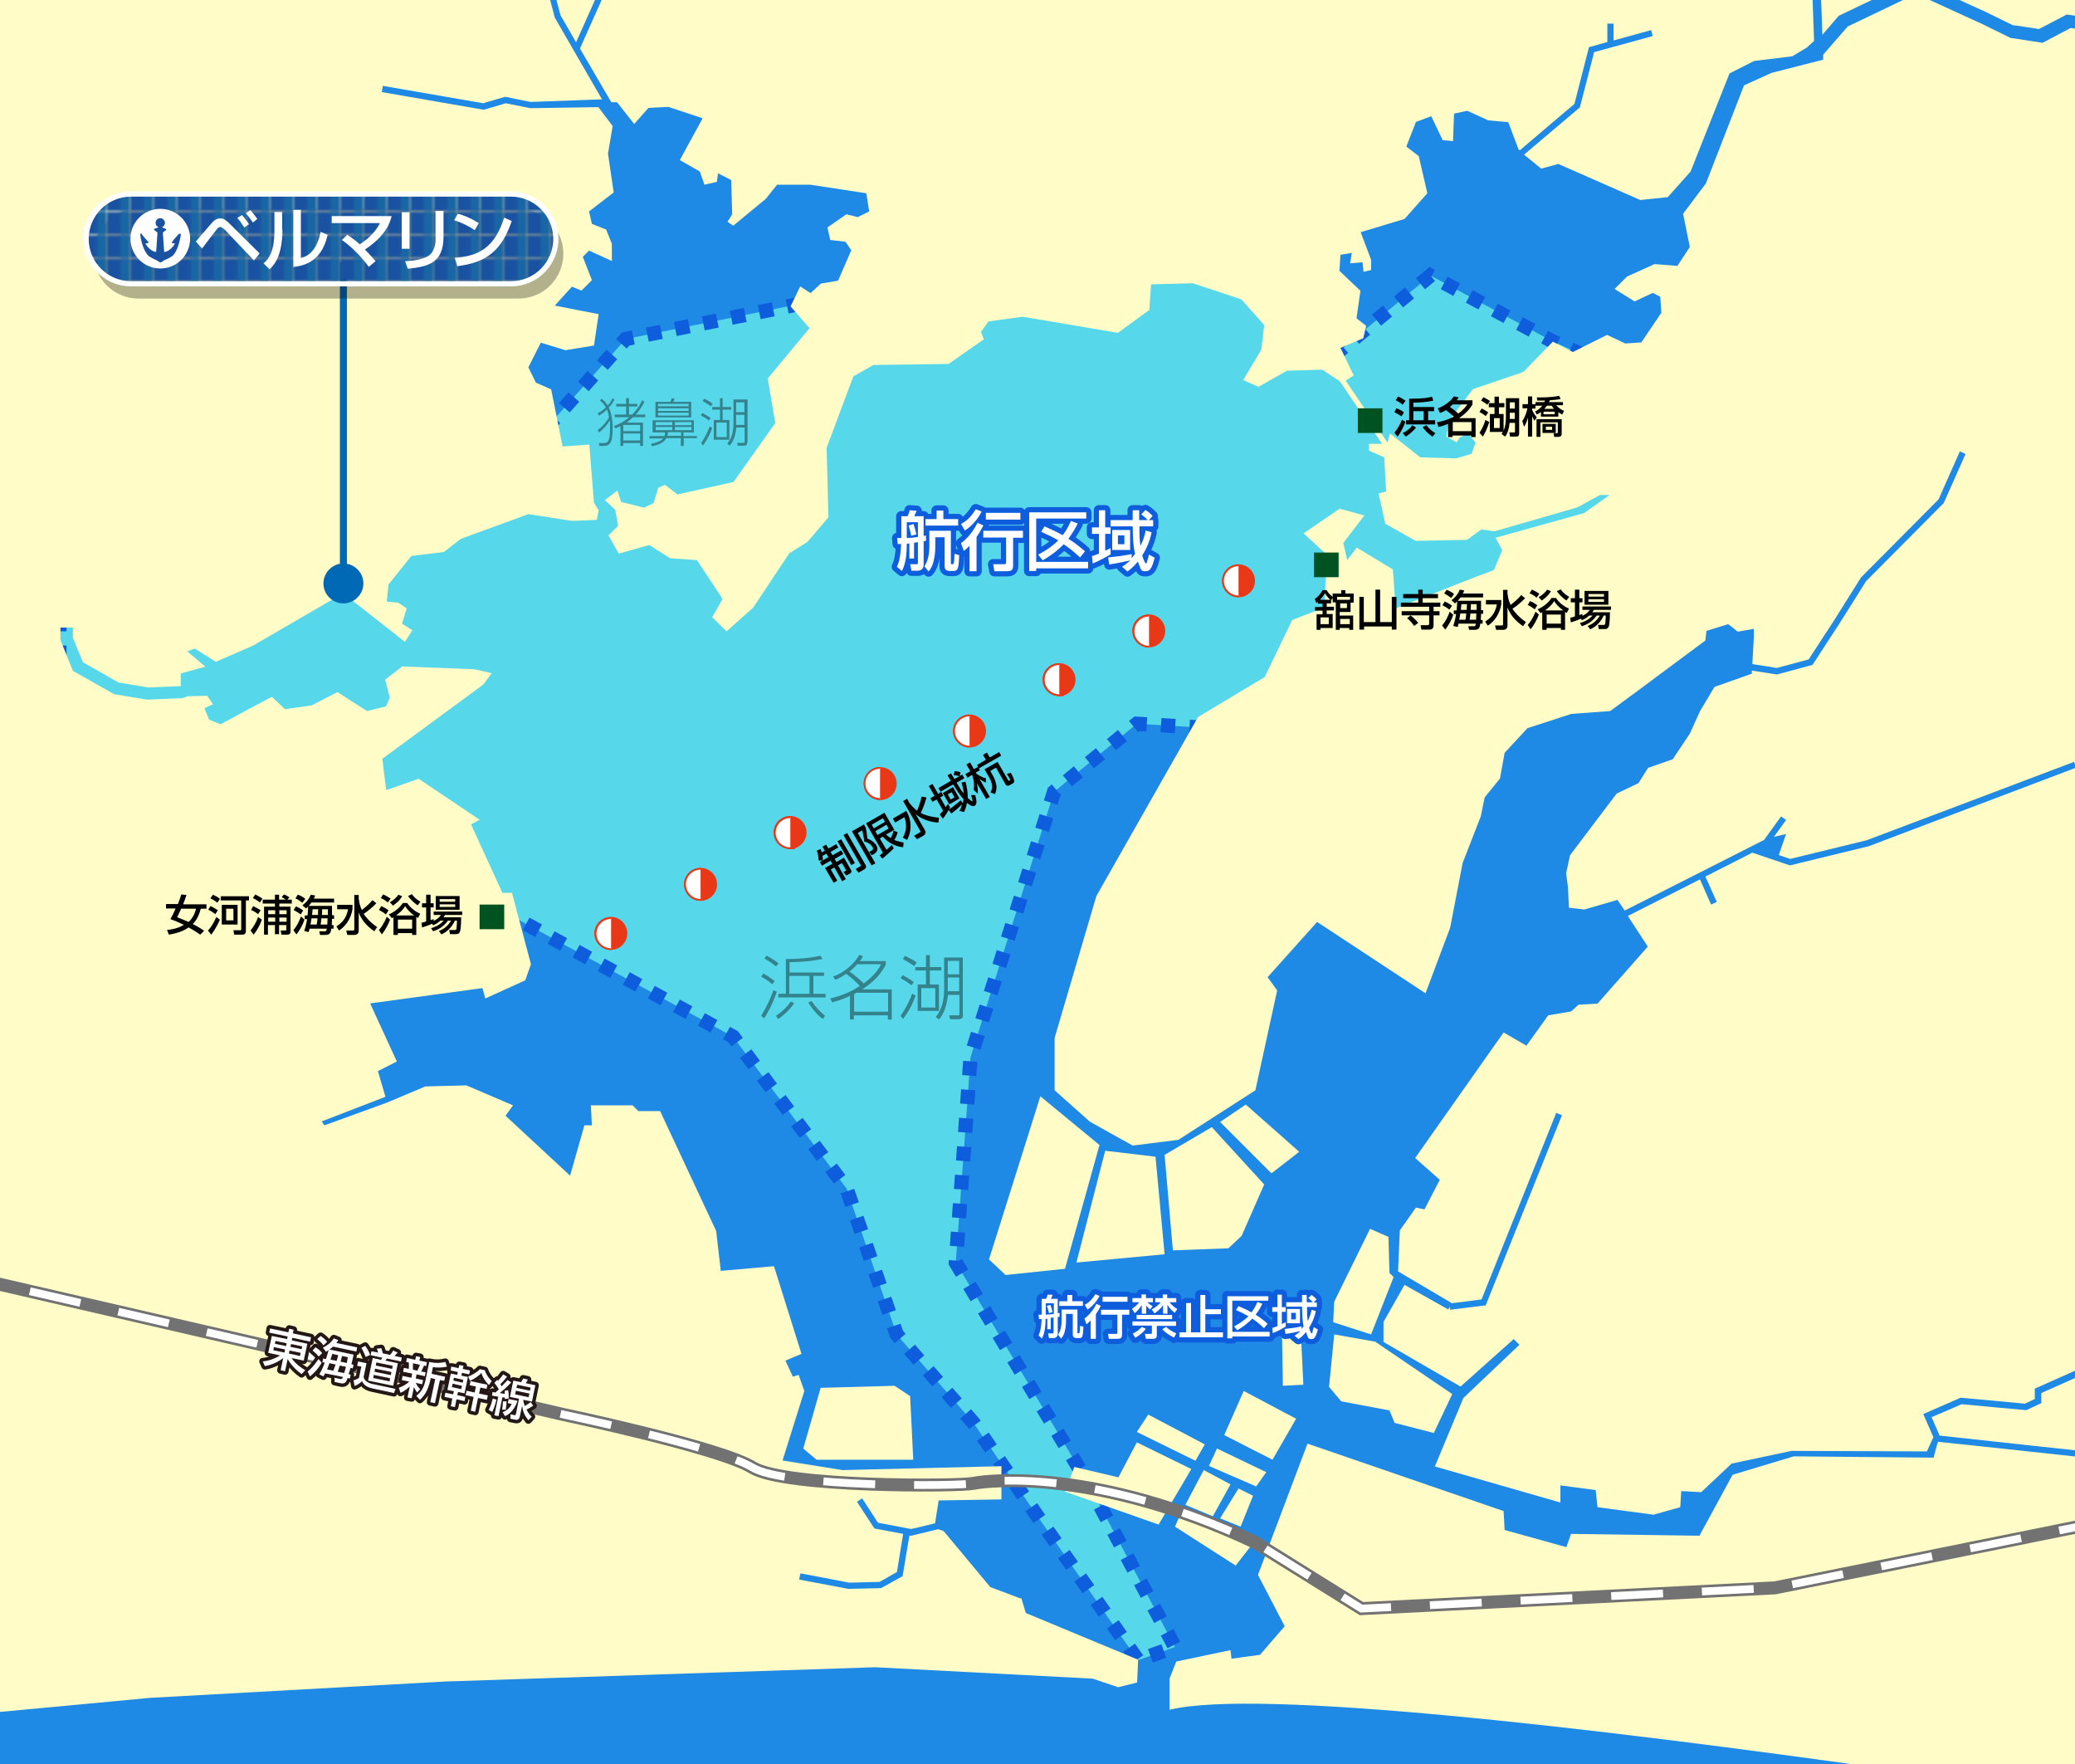 <?xml version="1.0" encoding="UTF-8"?>
<svg xmlns="http://www.w3.org/2000/svg" width="800" height="680" version="1.1" xmlns:xlink="http://www.w3.org/1999/xlink" viewBox="0 0 800 680">
  <defs>
    <style>
      .cls-1 {
        fill: #005221;
      }

      .cls-2 {
        stroke: #727272;
        stroke-width: 5px;
      }

      .cls-2, .cls-3, .cls-4, .cls-5, .cls-6, .cls-7, .cls-8, .cls-9 {
        fill: none;
      }

      .cls-2, .cls-7 {
        stroke-miterlimit: 10;
      }

      .cls-10 {
        fill: #57d8ea;
        stroke-dasharray: 5.5;
        stroke-width: 5.5px;
      }

      .cls-10, .cls-6 {
        stroke: #0d5ddd;
      }

      .cls-3 {
        stroke: #231815;
        stroke-width: 2.7px;
      }

      .cls-3, .cls-5, .cls-6 {
        stroke-linejoin: round;
      }

      .cls-11 {
        fill: #fff;
      }

      .cls-12 {
        opacity: .4;
      }

      .cls-13 {
        fill: #1966a4;
      }

      .cls-14 {
        isolation: isolate;
      }

      .cls-5 {
        stroke-width: 2px;
      }

      .cls-5, .cls-7 {
        stroke: #fff;
      }

      .cls-6 {
        stroke-width: 4px;
      }

      .cls-15 {
        fill: url(#_新規パターンスウォッチ_1);
      }

      .cls-16 {
        fill: #e83817;
      }

      .cls-17 {
        fill: #1f89e6;
      }

      .cls-7 {
        stroke-dasharray: 20 15;
        stroke-width: 3px;
      }

      .cls-18 {
        fill: #0069b5;
      }

      .cls-19 {
        fill: #1a52a2;
      }

      .cls-20 {
        mix-blend-mode: multiply;
        opacity: .3;
      }

      .cls-8 {
        stroke: #0069b5;
        stroke-width: 2.7px;
      }

      .cls-21 {
        fill: #fffcc8;
      }

      .cls-22 {
        clip-path: url(#clippath);
      }

      .cls-9 {
        stroke: #e83817;
        stroke-width: .7px;
      }
    </style>
    <clipPath id="clippath">
      <rect class="cls-4" width="800" height="680"/>
    </clipPath>
    <pattern id="_新規パターンスウォッチ_1" data-name="新規パターンスウォッチ 1" x="0" y="0" width="8.5" height="8.5" patternTransform="translate(149.6 226)" patternUnits="userSpaceOnUse" viewBox="0 0 8.5 8.5">
      <g>
        <rect class="cls-4" width="8.5" height="8.5"/>
        <rect class="cls-19" x="0" width="8.5" height="8.5"/>
        <rect class="cls-13" x="4.8" width="3.8" height="8.5"/>
      </g>
    </pattern>
  </defs>
  <!-- Generator: Adobe Illustrator 28.7.9, SVG Export Plug-In . SVG Version: 1.2.0 Build 218)  -->
  <g class="cls-14">
    <g id="size">
      <g class="cls-22">
        <rect class="cls-17" x="-45.7" y="-62.3" width="1009.5" height="835.9"/>
        <polygon class="cls-10" points="362.8 106.2 241.2 130.7 199.1 177.9 22.9 237 22.9 287 192.8 350.7 282.6 399.6 326.4 458.2 345.7 514.4 375.3 548.5 400 584.5 438.7 640 453 634.9 419.5 571.8 368.5 486.7 374.2 407.5 406.4 305.2 438.3 279 477.1 281.3 598.1 239.3 656.1 157.4 598.6 131.6 551.5 106.2 517.2 134.6 474.4 89.2 362.8 106.2"/>
        <g>
          <g>
            <path class="cls-6" d="M350.6,209.5c-.1,0-.9.1-1,.1,0,2.5-.1,7.3-1.9,10.5l-1.9-1.6c.5-1.2,1.4-3.1,1.6-8.8-.3,0-.9,0-1.3,0l-.2-2.3c1.1,0,1.2,0,1.6,0v-8.4h2.4c.3-.6.7-1.7.8-2.3l2.7.2c-.2.5-.4,1-.9,2.1h3.6v7.6c.2,0,.7-.1.9-.2v2.1c-.3,0-.7.1-.9.2v8.9c0,1.8-1.2,2.4-2.2,2.4h-2.5l-.5-2.5h2.3c.6,0,.7,0,.7-.7v-7.8c-.8.1-1.2.2-1.5.2v6.1h-1.8v-6ZM353.9,201.3h-4.3v6.1c1.2,0,2.9-.2,4.3-.4v-5.7ZM352.2,202.1c.5,1.3.8,2.6,1.1,3.9l-2,.5c-.3-1.7-.5-2.2-1-3.9l1.9-.6ZM358.1,204.6h8.5v12.4c0,.3,0,.5.4.5s.5,0,.7-.4c.2-.6.2-1.5.3-3.6l1.8.5c-.2,5.4-.5,6.1-2.3,6.1h-1.3c-2,0-2-1.2-2-2.1v-10.9h-3.6v3.7c0,.9,0,2.9-.7,5.7-.5,2-1.3,3.1-1.9,3.8l-1.6-2c.6-1,1.9-3,1.9-7.8v-5.8ZM361.1,196.8h2.6v3.3h5.7v2.5h-12.6v-2.5h4.3v-3.3Z"/>
            <path class="cls-6" d="M378.4,197.3c-.9,1.9-3.2,5.2-6.4,7.2l-1.5-2.5c1.5-.8,3.6-2.2,5.7-5.7l2.3.9ZM379.1,202.6c-.5,1-1.3,2.5-2.6,4.4v13.2h-2.7v-9.8c-1,1-1.6,1.5-2.2,2l-1.1-3c3.6-2.6,5.8-6.7,6.4-7.9l2.3,1.1ZM394.4,204.7v2.6h-3.8v10.7c0,2-.9,2.2-2.7,2.2h-4.5l-.5-2.7h4.2c.5,0,.8,0,.8-.7v-9.6h-8.8v-2.6h15.3ZM393.4,197.7v2.6h-13.3v-2.6h13.3Z"/>
            <path class="cls-6" d="M396.8,197.5h22v2.4h-19.3v16.7h20v2.5h-20v1h-2.7v-22.6ZM400.4,213.7c1.8-.9,4.8-2.6,7.6-5.4-2.6-1.5-4.8-2.5-6.6-3.3l1.3-2.1c2,.9,4.7,2.1,7,3.4.7-.9,1.8-2.3,3.2-5.5l2.6,1c-.5,1.1-1.7,3.3-3.6,5.9,3.2,2,5.1,3.7,6.4,4.8l-1.9,2.4c-1.2-1.1-2.8-2.7-6.3-5.1-2.8,2.9-5.7,4.8-8.1,6.2l-1.7-2.1Z"/>
            <path class="cls-6" d="M420.9,214.4c.5-.1,1-.3,2.8-1v-7.6h-2.7v-2.5h2.7v-6.6h2.4v6.6h2.1v2.5h-2.1v6.5c1.2-.6,1.3-.6,2.1-1v2.4c-1.4.8-4.5,2.6-6.9,3.5l-.3-2.8ZM436.1,215.3c.4-.4.8-.8,1.5-1.8-.7-3-.8-5.3-.9-10.6h-8.5v-2.4h8.5c0-1.3,0-3.1,0-3.8h2.5c0,.3,0,2.5,0,3.8h3.3c-1.2-1.3-2-1.8-2.5-2.2l1.6-1.7c.5.3,1.5.9,2.8,2.3l-1.5,1.6h1.7v2.4h-5.3c0,3.5,0,4.9.4,7.5,1.2-2.3,1.7-4.3,2-5.9l2.3.7c-.8,4-2.4,7-3.6,8.9.1.6,1,3.1,1.4,3.1s.3-.4.4-.6c.1-.4.6-2.2.8-2.8l2.2,1.2c-.9,3.2-1.5,5.2-3.4,5.2s-1.7,0-3.1-3.7c-1.8,2.2-3.1,3.1-4,3.8l-2.1-1.8c.9-.6,1.8-1.2,3.2-2.5-1.5.4-5.5,1.2-8.1,1.6l-.5-2.7c3.7-.4,6-.7,9.1-1.3v1.8ZM435.7,204.3v7.7h-6.9v-7.7h6.9ZM431,206.4v3.4h2.5v-3.4h-2.5Z"/>
          </g>
          <g>
            <path class="cls-11" d="M350.6,209.5c-.1,0-.9.1-1,.1,0,2.5-.1,7.3-1.9,10.5l-1.9-1.6c.5-1.2,1.4-3.1,1.6-8.8-.3,0-.9,0-1.3,0l-.2-2.3c1.1,0,1.2,0,1.6,0v-8.4h2.4c.3-.6.7-1.7.8-2.3l2.7.2c-.2.5-.4,1-.9,2.1h3.6v7.6c.2,0,.7-.1.9-.2v2.1c-.3,0-.7.1-.9.2v8.9c0,1.8-1.2,2.4-2.2,2.4h-2.5l-.5-2.5h2.3c.6,0,.7,0,.7-.7v-7.8c-.8.1-1.2.2-1.5.2v6.1h-1.8v-6ZM353.9,201.3h-4.3v6.1c1.2,0,2.9-.2,4.3-.4v-5.7ZM352.2,202.1c.5,1.3.8,2.6,1.1,3.9l-2,.5c-.3-1.7-.5-2.2-1-3.9l1.9-.6ZM358.1,204.6h8.5v12.4c0,.3,0,.5.4.5s.5,0,.7-.4c.2-.6.2-1.5.3-3.6l1.8.5c-.2,5.4-.5,6.1-2.3,6.1h-1.3c-2,0-2-1.2-2-2.1v-10.9h-3.6v3.7c0,.9,0,2.9-.7,5.7-.5,2-1.3,3.1-1.9,3.8l-1.6-2c.6-1,1.9-3,1.9-7.8v-5.8ZM361.1,196.8h2.6v3.3h5.7v2.5h-12.6v-2.5h4.3v-3.3Z"/>
            <path class="cls-11" d="M378.4,197.3c-.9,1.9-3.2,5.2-6.4,7.2l-1.5-2.5c1.5-.8,3.6-2.2,5.7-5.7l2.3.9ZM379.1,202.6c-.5,1-1.3,2.5-2.6,4.4v13.2h-2.7v-9.8c-1,1-1.6,1.5-2.2,2l-1.1-3c3.6-2.6,5.8-6.7,6.4-7.9l2.3,1.1ZM394.4,204.7v2.6h-3.8v10.7c0,2-.9,2.2-2.7,2.2h-4.5l-.5-2.7h4.2c.5,0,.8,0,.8-.7v-9.6h-8.8v-2.6h15.3ZM393.4,197.7v2.6h-13.3v-2.6h13.3Z"/>
            <path class="cls-11" d="M396.8,197.5h22v2.4h-19.3v16.7h20v2.5h-20v1h-2.7v-22.6ZM400.4,213.7c1.8-.9,4.8-2.6,7.6-5.4-2.6-1.5-4.8-2.5-6.6-3.3l1.3-2.1c2,.9,4.7,2.1,7,3.4.7-.9,1.8-2.3,3.2-5.5l2.6,1c-.5,1.1-1.7,3.3-3.6,5.9,3.2,2,5.1,3.7,6.4,4.8l-1.9,2.4c-1.2-1.1-2.8-2.7-6.3-5.1-2.8,2.9-5.7,4.8-8.1,6.2l-1.7-2.1Z"/>
            <path class="cls-11" d="M420.9,214.4c.5-.1,1-.3,2.8-1v-7.6h-2.7v-2.5h2.7v-6.6h2.4v6.6h2.1v2.5h-2.1v6.5c1.2-.6,1.3-.6,2.1-1v2.4c-1.4.8-4.5,2.6-6.9,3.5l-.3-2.8ZM436.1,215.3c.4-.4.8-.8,1.5-1.8-.7-3-.8-5.3-.9-10.6h-8.5v-2.4h8.5c0-1.3,0-3.1,0-3.8h2.5c0,.3,0,2.5,0,3.8h3.3c-1.2-1.3-2-1.8-2.5-2.2l1.6-1.7c.5.3,1.5.9,2.8,2.3l-1.5,1.6h1.7v2.4h-5.3c0,3.5,0,4.9.4,7.5,1.2-2.3,1.7-4.3,2-5.9l2.3.7c-.8,4-2.4,7-3.6,8.9.1.6,1,3.1,1.4,3.1s.3-.4.4-.6c.1-.4.6-2.2.8-2.8l2.2,1.2c-.9,3.2-1.5,5.2-3.4,5.2s-1.7,0-3.1-3.7c-1.8,2.2-3.1,3.1-4,3.8l-2.1-1.8c.9-.6,1.8-1.2,3.2-2.5-1.5.4-5.5,1.2-8.1,1.6l-.5-2.7c3.7-.4,6-.7,9.1-1.3v1.8ZM435.7,204.3v7.7h-6.9v-7.7h6.9ZM431,206.4v3.4h2.5v-3.4h-2.5Z"/>
          </g>
        </g>
        <g class="cls-12">
          <g>
            <path d="M297.7,379.4c-1.7-1.5-3.1-2.3-4.2-2.9l.8-1.2c2.1,1.1,3.3,2.1,4.4,2.9l-1,1.2ZM293.5,391.5c2.4-3.9,3.7-7,4.7-9.8l1.3.6c-1.8,5.3-4,8.9-4.9,10.3l-1.1-1.1ZM299.3,372.6c-1.9-1.5-3.3-2.4-4.6-3.1l.8-1.1c.6.3,2.4,1.2,4.6,2.9l-.9,1.3ZM299.1,391.6c2.5-1.6,4.2-3.3,5.8-5.5l1.3.6c-1.7,2.5-3.6,4.3-6.1,6.1l-1-1.2ZM317.6,376.2h-4v6.9h4.7v1.4h-18.2v-1.4h2.9v-13.4c4.2,0,9.3-.3,13.3-1.3l.8,1.3c-4.2.8-8.6,1.2-12.7,1.2v4h13.3v1.4ZM312.1,376.2h-7.8v6.9h7.8v-6.9ZM312.9,385.9c1.5,2.2,3.1,4,5.2,5.7l-.9,1.2c-3-2.2-5-5.5-5.6-6.4l1.4-.5Z"/>
            <path d="M321.2,376.4c4.1-1.3,8.1-4.8,10.1-8.3l1.4.5c-.3.6-.5,1-1.2,1.9h10v1.3c-2.5,5.3-7.3,8.4-9.1,9.6h11.4v11.6h-1.5v-1.6h-13.1v1.6h-1.5v-9.1c-2.5,1.2-5,2-6.9,2.5l-.7-1.5c2-.5,6.3-1.5,11.4-4.8-1.1-1.3-3.6-3.6-5.3-4.7-2.1,1.5-3.4,2-4.2,2.3l-.8-1.3ZM330.4,371.8c-1.3,1.5-2.6,2.5-2.9,2.7,1.9,1.3,4.2,3.3,5.5,4.6,1.5-1.1,5-3.8,6.7-7.4h-9.3ZM330.2,382.7c-.2.1-.3.2-.9.5v6.8h13.1v-7.3h-12.2Z"/>
            <path d="M351.4,379.8c-1-.8-2.4-1.8-4.2-2.7l.8-1.2c.6.3,2.8,1.5,4.3,2.7l-.9,1.3ZM347.2,391.6c2.7-3.8,4.1-7.5,4.5-8.6l1.3.8c-1,2.9-2.3,5.5-4.8,9l-1.1-1.3ZM352.4,372.4c-1.3-1-3.2-2.1-4.3-2.7l.8-1.2c1.6.7,3.5,1.8,4.5,2.5l-.9,1.4ZM358.5,368.2v4.6h4.4v1.3h-4.4v5.4h3.5v10.2h-8.2v-10.2h3.2v-5.4h-4.1v-1.3h4.1v-4.6h1.5ZM360.6,380.9h-5.4v7.5h5.4v-7.5ZM371.3,391c0,1.9-1,1.9-2.1,1.9h-2.9l-.3-1.5h3c.8.1.9,0,.9-.8v-7.1h-4.4c-.7,6.1-2.6,8.4-3.5,9.5l-1.2-1c2.5-3,3.2-6.9,3.2-10.8v-12.1h7.2v22ZM369.8,370.4h-4.4v5.2h4.4v-5.2ZM369.8,376.8h-4.4v5.3h4.4v-5.3Z"/>
          </g>
        </g>
        <path class="cls-11" d="M910.4-1.4"/>
        <g>
          <polygon class="cls-21" points="470.4 432.5 490.2 452.3 500.9 444 480.3 425.8 470.4 432.5"/>
          <polygon class="cls-21" points="449 445.2 452.2 482 473.6 481.2 478.7 476.4 487.4 456.6 467.2 434.5 449 445.2"/>
          <polygon class="cls-21" points="426.1 443.6 415 486.7 449 483.5 445.5 445.9 426.1 443.6"/>
          <polygon class="cls-21" points="381.3 485.5 387.7 491.5 410.6 489.1 423.9 441.4 401.1 422.6 381.3 485.5"/>
          <polygon class="cls-21" points="501.3 508.9 494.2 509.7 494.6 534.2 502.5 533.8 501.3 508.9"/>
          <polygon class="cls-21" points="537.3 492.3 535.7 490.7 535.3 476.8 528.2 473.7 514.4 501.8 514 509.7 528.6 514.4 537.3 492.3"/>
          <polygon class="cls-21" points="517.1 540.2 535.7 543.7 537.7 548.5 552.8 552.4 559.9 537.4 530.2 517.2 514.4 514.4 512.4 534.6 517.1 540.2"/>
          <polygon class="cls-21" points="499.7 546.9 479.5 536.2 472 553.2 490.6 562.7 499.7 546.9"/>
          <polygon class="cls-21" points="488.2 567.5 469.2 558.4 466.1 565.1 484.3 573 488.2 567.5"/>
          <polygon class="cls-21" points="483.1 576.6 477.5 573.8 470.4 585.3 478.3 588.5 483.1 576.6"/>
          <polygon class="cls-21" points="457 580.1 467.6 584.5 474.4 572.2 464.1 566.7 457 580.1"/>
          <polygon class="cls-21" points="453 588.5 476.4 603.5 483.5 594.4 455.8 582.1 453 588.5"/>
          <polygon class="cls-21" points="438.3 556 431.2 569.5 414.2 565.5 410.6 575 446.7 587.7 459.3 566.3 438.3 556"/>
          <polygon class="cls-21" points="438.3 552 460.9 563.1 464.5 556.8 442.7 545.3 438.3 552"/>
          <polygon class="cls-21" points="316.4 535 309.7 558.4 314.8 562.7 352.1 562.7 350.9 538.2 344.9 534.2 316.4 535"/>
          <path class="cls-21" d="M889.4-62.8c-4.9,43.4-10,46.6-10,46.6,0,0-9.6-2-11.1-2.3-1.5.9-55,31.3-55,31.3,0,0-13.7-1.8-15-2-1.2.6-10.8,5.7-10.8,5.7l-12.4-1.9-11-5.4s-23.5-10.7-25.4-11.6c-1.8.9-25.5,12.2-26.3,12.6-.5.5-6.7,7.7-9.5,10.9v1.9c-.1,0-19.9,5.1-19.9,5.1l-10.6,4.8-14.7,37.8-8.8,11.7,2.6,12.8-4.8,7.3-8.8-.7-10.6,4.8-4.8,4.8,7.7,4.8,7-3.3,2.9,1.5.4,6.2-7.7,11.4-6.2.4-7-3.3-13.2,6.6-7.7-4-11.4,11.7-19.4,6.6-9.2,12.1-1.1,6.2,4,2.2,1.1-1.8,3.3-1.5,2.9,3.3-1.5,4.4-5.9,1.8-13.9-.4-11.7-9.2-1.1,4h-7v2.6l5.9,2.6.7,13.2-2.9.7,2.6,11.7,11.7,6.6,19.8-.4,5.5-4,5.1.7,31.9-9.2,8.8-4.8h3.7l-9.9,7-34.1,9.5,2.6,4.8-3.3,7.7-7,2.6-30.8,12.1-1.1-15-13.9-8.4-3.7,4.8-1.5-6.6,8.1-10.6-9.5-2.6-13.9,9.5,8.8,8.1-.7,20.5-12.5,4.8-10.6,22-25.7,15.4-39.2,69-16.1,54.7v20.2l13.6,12.1,16.5,9.2,17.6-2.2,29.7-19.1,8.4-38.5-3.7-5.1,19.1-21.3,41.8,27.5,9.5-25.3,4.8-24.9,7-18,1.5-7.3,5.9-7.3,1.8-9.9,8.8-9.5,16.9-5.5,15-1.1,11-8.1,25.7-19.1.4-3.7,8.4-2.6,3.7,2.9,6.2-1.1v2.9l-.6,10.7c3.4.5,9.1,1.4,9.4,1.5.5-.1,11.5-3.1,12.3-3.3,1.5-2.3,9.6-14.7,9.6-14.7l10.6-16.9s29.6-29.8,29.9-30.1c.2-.4,8.2-18.5,8.2-18.5l2.2,1-8.4,18.9s-29.8,30-30,30.2c-.7,1.2-10.5,16.7-10.5,16.7l-10.1,15.5-13.7,3.7-9.7-1.5v1.2c0,0-14.4,5.1-14.4,5.1l-5.5,9.2-4,8.8-6.6,9.9-9.5,3.3-3.7,5.9-8.4,4-18,23.8-1.5,7,.7,5.1.4,8.1,5.9.7,12.8-3.7,2.8,4.1s53.2-26.9,53.7-27.2c.3-.4,6.6-9.1,6.6-9.1l1.9,1.4-4.7,6.5,4.7-1.1-2.8,8.1c2.3.8,4.2,1.4,4.4,1.5.7-.2,29.4-7.2,29.5-7.2.1,0,79.9-30.2,79.9-30.2l.9,2.2-80,30.3-30.4,7.4-14.5-4.9-18.1,9.2,4.4,9.8-2.2,1-4.3-9.7-27.8,14.1,7.7,11.8-19.4,22-7.3.4-2.9,2.6-8.8,1.5-8.4,11.7-8.8-5.1-34.1,48.4,9.5,8.4-5.9,11.4-3.3-.7-6.2,8.8-.7,15.8,20.5,12.1v.2c2.4-.3,10.6-1.3,11.7-1.5.5-1.3,28.8-71.9,28.8-71.9l2.2.9-29.4,73.3-13.8,1.7v-1.2c-.1,0-.6,1.1-.6,1.1l-16.9-9.5-8.1,14.3v7.7l29.7,17.2,20.5-18.3,2.2,2.2-21.6,20.5-11,26.4,48.4,13.9v-6.6l13.6,1.8.7,6.6,21.6,2.9,10.3-2.9.4-6.2,7.7.4,11.7-11,23.1-4.9s50.7.2,52.2.2c.5-1.1,2.5-5.5,2.5-5.5h0s-3.9-8.9-3.9-8.9l14.4-6.3s24.2,2.2,24.8,2.3c.4-.2,2.9-1.4,3.8-1.8v-4s17.9-8,18.3-8.1c.3-.3,2.2-2.2,2.2-2.2l-3.5-14.7,7.6-4.2,3.4-6.8,19.1-18.6,12.1-27.3,16.5-10,6.8,2.3,1.7,11.9-9.7,7.2,1.5,9.7,1.7,3-24.7,45.4-8.3,2.1-5.5,6.5-14.9-3.2h-2.7c0,0-1.8,1-1.8,1,0,0-16,7.1-17.3,7.7v3.9l-5.8,2.7s-24.3-2.2-24.9-2.3c-.5.2-9.8,4.3-11.6,5,.5,1.2,2.2,5,3.1,7.1,11.6,1.3,69.1,7.5,69.3,7.5.2,0,45.1-3.7,45.1-3.7l.2,2.4-45.3,3.7s-68.2-7.4-69.9-7.5c-.5,1.2-1.7,6.1-1.7,6.1l-53.9-.5-23.6,7.1-12.8,23.5-49.5-.7-1.8,5.1-23.8-6.6-.4-7.3-75.6-26-19.1,50.6,10.3,19.8-9.5,11-11,1.5-.4-3.3-20.9,4.4-2.6,6.6v12c67.3-16.5,511.2,59.3,511.2,59.3V-62.8h-72.5Z"/>
          <path class="cls-21" d="M393.5,616.2l-11.7-4.4-18-21.6-2.1-.7-10.4,2.5h-.7c0-.1-2.6,15.6-2.6,15.6l-8.3,4.6-12.6.3-19-3.6.5-2.4s18.5,3.5,18.8,3.6c.2,0,11.2-.3,11.7-.3.5-.3,5.9-3.3,6.7-3.8.1-.8,1.7-10.5,2.4-14.7l-11.1-2.1-6.7-10.3,2-1.3s5.6,8.6,6.1,9.4c.9.2,12.2,2.3,12.7,2.4.4,0,7.3-1.7,9.3-2.2l1.4-8.8,24.2-.4v-12.8l-61.3,1.5-23.1-3.7,8.4-26.8-2.2-6.2-2.2.7-2.9-6.2,6.2-2.6-10.6-33.8-20.5,1.8-1.8-15.4-21.6-46.2h-8.4l-2.2-2.2h-16.1l.4,7.7h-2.9l-5.5,19.4-24.9-23.1,2.9-4-18-7.7-15.8.4-14.7,6.2-24.2,8.8-1.1-1.5,24.6-9.5-2.9-9.9,7.3-3.7-10.3-22.4,43.3-5.9,1.1,4,15.4-7,2.2-6.2-7.3-27.5h-3.7l-12.1-26.4,3.3-1.8-23.5-15.8-12.5,4.4-1.5-12.1,38.9-28.6,3.3-4.4-6.6-1.5-27.9-1.1-6.6,5.1,1.8,7-1.5,3.3-7.3,1.8-11.4-7.3-9.9,5.1-10.3,1.5-5.1-4.8-19.8,10.6-4.4-1.8-1.8-4.4,3.3-1.5-2.2-3.3-7.5.2-1.9.7-13.7.6-12.8-2.1-15.9-9-4.8-11.9v-4.8h4.8v3.9c.3.7,3.3,8.2,3.9,9.5,1.3.7,13,7.4,13.7,7.8.8.1,11,1.8,11.5,1.9.4,0,9.9-.4,12.5-.5v-4.9l9.5-2.6-7-5.9,2.9-1.1,8.1,5.1,14.3-6.2,34.8-20.2,23.8,18.7,2.9-4.4-4-2.6,1.8-5.9-3.3-2.2-4.4-.4.7-6.6,8.8-11,12.5-1.5,6.6-5.1,26-9.5,16.9,2.6,9.5-.4.7-3.7-1.8-2.9-1.8-22.4-10.3.7-4.4-22-5.9-2.6-2.9-5.9,4.8-9.5,9.5,2.9,11-1.8,1.8-12.1-16.9-3.3,6.6-7.3,3.7,1.5,4-4-3.5-9,2.4-2.4,8.8,4v-6.6l-2.2-5.5-5.5-2.2-1.1-4.8,9.5-7.3-2.2-15,1.8-10.6-5.5-7.3-26.2.4s-8.9-1.8-9.5-1.9c-.5.2-8.5,2.5-8.5,2.5l-39.3-6.8.4-2.4s38.2,6.6,38.7,6.7c.5-.2,8.5-2.5,8.5-2.5,0,0,9.5,2,9.8,2,.3,0,27.5-1,27.5-1l-18.2-31.5-3.9-14.8v-.3c0,0,2.9-11.2,2.9-11.2l2.3.6s-2.6,10.3-2.8,10.9c.2.6,3.6,13.6,3.7,13.9,0,0,2.7,4.6,6,10.4,2.3-5.1,7.9-17.7,8-17.9,0-.3,1.8-9.5,1.8-9.5,0,0,5.2-.7,8.5-1.1l-.5,1.9s-4.5,1.2-5.9,1.3c-.3,1.4-1.6,8-1.6,8l-8.8,19.7c4.7,8,10.1,17.4,12.1,20.7h2.2l6.6,8.4,5.5-6.2,7.7-.4,13.2,4.4-8.8,16.1,7.7,4.4,1.8,5.1,4.8-1.1.4-3.3,5.1,2.6.4,13.2-1.8,2.9,2.2,1.5,12.5-10.3,4.4-5.5h12.8l21.6,3.3,1.1,7-4.4,2.2-4.4-1.1-7.3,5.1,1.1,4.8,5.9.7,2.2,3.3-5.1,11.7-6.6,1.1-4,3.7-4-2.6-3.7,7.7,7.3,8.4-16.1,19.4,2.9,17.2-16.1,22.7-21.6,4.8-4.8-3.7-2.6,1.1-1.8,5.9-3.7,1.8-8.8-2.2-1.5-4.4-4.8,3.7,4,3.7,1.1,6.2-3.7,3.7,4,7,11.7-3.3,8.1,5.1,10.3.7,9.9,15-4,7,5.5,5.5,10.3-9.2,13.9-20.9,7-4.4,8.1-9.5-.7-26.8,10.3-27.5,7.7-4.4,29-.4,13.6-9.5-1.1-2.9,2.9-4,13.2-1.8,36.7,6.2,12.1-8.8.7-9.9,16.1-.4,18.7,6.2,8.8,9.9-1.1,9.5-7,11.7,5.9,2.6,11-6.2,13.6-.4,7.7,5.1,4.4-2.9-5.1-10.6,8.8-3.7,1.1-4.8-3.7-2.9,1.5-10.6-8.1-7.7.4-6.2,4.4-.7-.7,4,4.8-.4.4,3.7,2.9-.7v-4l-4-10.6,16.9-5.1,8.8-9.9-3.3-14.3-4.8-3.7,3.7-9.5,5.9-2.2,4.4,9.2,4,.4.4-10.6,5.1-1.1,8.1,3.7,7.7.7,4,10.6.5.2s20.4-17.4,21-17.8c.2-.7,5.6-21.9,5.6-21.9l.7-.2,6.4-1.8v-7.1h2.4v6.5l14.5-4,.6,2.3s-21.4,5.9-22.6,6.2c-.3,1.3-5.5,21.3-5.5,21.3l-21.5,18.2.7.6,5.9,4.8,6.6-1.8,31.6,13.9,10.6-1.1,8.8-9.9,15-37.8,9.5-4.8,14.7-1.8,5.5-3.3,2.9-2.6-1.1-30.8,3.3.4,1,28,6.3-7.3,29.2-14s27.5,12.5,27.5,12.5c0,0,9.8,4.8,10.4,5.1.6,0,8.9,1.3,10.1,1.5,1.2-.6,10.7-5.6,10.7-5.6,0,0,13.5,1.8,14.9,2,1.2-.7,62.7-24.8,72.3-70.7H-45.7v727.3l103.6-9.7,113.8-6.3,165.8-5.5,83.8,4.4,9.8,3.3,7.3-1.8.4-8.8-43.3-18-1.8-5.9Z"/>
        </g>
        <g>
          <line class="cls-8" x1="132.4" y1="101.2" x2="132.4" y2="225.3"/>
          <path class="cls-18" d="M124.7,224.9c0,4.3,3.5,7.7,7.7,7.7s7.7-3.5,7.7-7.7-3.5-7.7-7.7-7.7-7.7,3.5-7.7,7.7Z"/>
        </g>
        <g>
          <g>
            <g>
              <path class="cls-11" d="M75.5,93.1c5.6-6.6,6.3-7.3,6.7-7.7.6-.6,1.5-1.2,2.6-1.2s1.7,0,4.1,2.4l11.2,11.1-2.2,2.7-10.8-11.4c-.2-.3-1.5-1.5-2.2-1.5s-.9.4-1.4,1c-.7.9-4.3,5.5-5.6,7.3l-2.3-2.6ZM94.2,87.7c-.8-1.3-1.8-2.7-2.7-3.7l1.8-1.1c1.3,1.5,1.8,2.3,2.7,3.5l-1.8,1.3ZM97.5,85.8c-1.2-1.8-2.2-3-2.7-3.6l1.7-1.2c1.3,1.4,2.5,3.1,2.7,3.4l-1.7,1.4Z"/>
              <path class="cls-11" d="M108.9,88.4c0,10.9-3.7,14.2-5,15.4l-2.3-2.3c1.2-1,4.2-3.3,4.2-12.6v-7.2h3v6.7ZM116,99.5c6-1.4,7.3-8.7,7.6-10.1l2.7,1.1c-2.4,11.4-10.7,12.1-13.2,12.4v-22h2.9v18.6Z"/>
              <path class="cls-11" d="M142.2,102.9c-2.5-3.5-6.5-7.7-10.4-10.4l2.1-2c2.3,1.5,3.6,2.6,4.8,3.7,3.2-2.1,6.1-4.8,7.8-8.2h-18.6v-2.7h23.1c-.4,1.4-1.1,4.5-4.5,8.1-1.4,1.5-3.4,3.2-5.8,4.8,1.9,1.9,3.2,3.5,4.1,4.5l-2.7,2.2Z"/>
              <path class="cls-11" d="M157.9,95.9h-3v-14.1h3v14.1ZM171,91.2c0,10.4-6.2,11.6-13.8,12.4l-1-2.9c3.8-.2,6.3-.7,8.5-1.8,3-1.5,3.2-5.4,3.2-6.3v-11.3h3.1v9.9Z"/>
              <path class="cls-11" d="M183,88.7c-2-1.4-5.2-3-7.9-3.8l1.4-2.5c2.3.6,4.5,1.4,8.1,3.6l-1.6,2.8ZM175.4,99.4c9.7-.7,15.4-4.4,19-15.5l2.9,1.3c-3.8,11.1-9.4,16-21,17.4l-1-3.3Z"/>
            </g>
            <g>
              <g class="cls-20">
                <path d="M36.1,97.8c0,9.6,7.8,17.3,17.3,17.3h146.5c9.6,0,17.3-7.8,17.3-17.3s-7.8-17.3-17.3-17.3H53.4c-9.6,0-17.3,7.8-17.3,17.3,0,0,0-9.6,0,0Z"/>
              </g>
              <path class="cls-15" d="M33.2,92.1c0,9.6,7.8,17.3,17.3,17.3h146.5c9.6,0,17.3-7.8,17.3-17.3s-7.8-17.3-17.3-17.3H50.5c-9.6,0-17.3,7.8-17.3,17.3,0,0,0-9.6,0,0Z"/>
            </g>
            <g>
              <path class="cls-11" d="M73.3,92c0,6.4-5.2,11.5-11.5,11.5s-11.5-5.1-11.5-11.5,5.2-11.5,11.5-11.5,11.5,5.1,11.5,11.5Z"/>
              <path class="cls-11" d="M75.5,93.1c5.6-6.6,6.3-7.3,6.7-7.7.6-.6,1.5-1.2,2.6-1.2s1.7,0,4.1,2.4l11.2,11.1-2.2,2.7-10.8-11.4c-.2-.3-1.5-1.5-2.2-1.5s-.9.4-1.4,1c-.7.9-4.3,5.5-5.6,7.3l-2.3-2.6ZM94.2,87.7c-.8-1.3-1.8-2.7-2.7-3.7l1.8-1.1c1.3,1.5,1.8,2.3,2.7,3.5l-1.8,1.3ZM97.5,85.8c-1.2-1.8-2.2-3-2.7-3.6l1.7-1.2c1.3,1.4,2.5,3.1,2.7,3.4l-1.7,1.4Z"/>
              <path class="cls-11" d="M108.9,88.4c0,10.9-3.7,14.2-5,15.4l-2.3-2.3c1.2-1,4.2-3.3,4.2-12.6v-7.2h3v6.7ZM116,99.5c6-1.4,7.3-8.7,7.6-10.1l2.7,1.1c-2.4,11.4-10.7,12.1-13.2,12.4v-22h2.9v18.6Z"/>
              <path class="cls-11" d="M142.2,102.9c-2.5-3.5-6.5-7.7-10.4-10.4l2.1-2c2.3,1.5,3.6,2.6,4.8,3.7,3.2-2.1,6.1-4.8,7.8-8.2h-18.6v-2.7h23.1c-.4,1.4-1.1,4.5-4.5,8.1-1.4,1.5-3.4,3.2-5.8,4.8,1.9,1.9,3.2,3.5,4.1,4.5l-2.7,2.2Z"/>
              <path class="cls-11" d="M157.9,95.9h-3v-14.1h3v14.1ZM171,91.2c0,10.4-6.2,11.6-13.8,12.4l-1-2.9c3.8-.2,6.3-.7,8.5-1.8,3-1.5,3.2-5.4,3.2-6.3v-11.3h3.1v9.9Z"/>
              <path class="cls-11" d="M183,88.7c-2-1.4-5.2-3-7.9-3.8l1.4-2.5c2.3.6,4.5,1.4,8.1,3.6l-1.6,2.8ZM175.4,99.4c9.7-.7,15.4-4.4,19-15.5l2.9,1.3c-3.8,11.1-9.4,16-21,17.4l-1-3.3Z"/>
            </g>
            <path class="cls-5" d="M33.2,92.1c0,9.6,7.8,17.3,17.3,17.3h146.5c9.6,0,17.3-7.8,17.3-17.3s-7.8-17.3-17.3-17.3H50.5c-9.6,0-17.3,7.8-17.3,17.3,0,0,0-9.6,0,0Z"/>
          </g>
          <path class="cls-19" d="M68.9,90.2c-.3.4-2.4,2.7-2.6,3.1-.3.4.2.5,1.1.5-.3,1-2.3,3.3-4.1,3.3,0,0-.5-6.9-.5-7.2s.2-.5.5-.7c.3-.2.8-.5.8-.7s-.5-.5-1-.6c-.3,0-.5-.2-.6-.3.6-.3,1.1-.9,1.1-1.7s-.8-1.8-1.8-1.8-1.8.8-1.8,1.8.4,1.3,1,1.6c0,.2-.2.3-.6.4-.5.1-1,.3-1,.6s.5.5.8.7c.3.2.5.4.5.7s-.5,7.2-.5,7.2c-1.8,0-3.8-2.3-4.1-3.3.9,0,1.3-.1,1.1-.5-.3-.4-2.4-2.7-2.6-3.1-.3-.4-.6-.2-.5.3.1,1.9,1.4,6.9,3.4,8.3,1.8,1.2,3,1.5,3.2,1.7.2.3,1.2.7,1.2.7,0,0,1-.5,1.2-.7.2-.3,1.4-.5,3.2-1.7,2-1.4,3.2-6.4,3.4-8.3,0-.5-.3-.7-.5-.3Z"/>
        </g>
        <rect class="cls-21" x="523.8" y="125.9" width="2" height="63.1" transform="translate(1.6 320.2) rotate(-34)"/>
        <g class="cls-12">
          <g>
            <path d="M236.9,153.8c-.2.6-.6,1.6-2.2,3.3,1.5,2.8,1.5,7.3,1.5,8,0,4-.4,6.8-3.3,6.8h-1.8l-.2-1.1h1.9c2.1,0,2.4-2,2.4-5.6s0-2.5-.2-3c-1,1.7-2.4,3.3-4,4.5l-.6-.9c1.8-1.2,3.7-3.6,4.4-4.9-.2-1-.3-1.9-.8-3-1.5,1.5-2.4,1.9-3.1,2.3l-.5-.9c1.7-.8,2.8-1.9,3.2-2.3-.9-1.5-1.7-2.1-2.3-2.6l.7-.7c.6.5,1.3,1.1,2.3,2.6.2-.2,1.2-1.3,1.8-2.7l.9.3ZM248.5,154.7c-.5,1.1-1.3,2.8-3.4,5.1h3.7v1h-4.7c-1.3,1.2-2.2,1.8-2.5,2.1h6.3v9h-1.1v-1.1h-6.5v1.1h-1.1v-7.6c-1,.5-1.5.7-2,.8l-.5-.9c2.4-.8,4.3-2,5.9-3.4h-5.6v-1h4.4v-3.1h-3.8v-1h3.8v-2.2h1.1v2.2h3.2v1h-3.2v3.1h1.2c2.7-2.7,3.6-4.8,3.8-5.5l.9.5ZM246.8,163.8h-6.5v2.4h6.5v-2.4ZM246.8,167.1h-6.5v2.7h6.5v-2.7Z"/>
            <path d="M268.7,168v.9h-5.1v3h-1.1v-3h-5.6c-.4.7-1.3,2.3-5.5,3.1l-.5-.9c3.7-.8,4.4-1.6,4.8-2.1h-5.3v-.9h5.8c.2-.6.2-1,.2-1.4h-4.8v-4.7h15.9v4.7h-4v1.4h5.1ZM258.5,154.9c0-.1.3-.7.5-1.4l1.1.2c-.2.5-.3.8-.5,1.2h6.9v6h-13.8v-6h5.8ZM259.2,162.7h-6.4v1.2h6.4v-1.2ZM259.2,164.6h-6.4v1.2h6.4v-1.2ZM265.5,155.7h-11.8v.9h11.8v-.9ZM265.5,157.4h-11.8v1h11.8v-1ZM265.5,159.1h-11.8v1.1h11.8v-1.1ZM262.6,168v-1.4h-5.1c0,.4,0,.8-.2,1.4h5.2ZM266.6,162.7h-6.4v1.2h6.4v-1.2ZM266.6,164.6h-6.4v1.2h6.4v-1.2Z"/>
            <path d="M273.3,162.1c-.7-.6-1.8-1.3-3.1-2l.6-.9c.4.2,2,1.1,3.2,2l-.7.9ZM270.3,170.8c2-2.8,3-5.6,3.3-6.4l1,.6c-.8,2.2-1.7,4-3.5,6.7l-.8-.9ZM274.1,156.6c-1-.7-2.4-1.5-3.2-2l.6-.9c1.2.5,2.6,1.4,3.3,1.9l-.7,1ZM278.6,153.5v3.4h3.3v1h-3.3v4h2.6v7.6h-6v-7.6h2.4v-4h-3v-1h3v-3.4h1.1ZM280.2,162.9h-4v5.6h4v-5.6ZM288.1,170.4c0,1.4-.7,1.4-1.5,1.4h-2.2l-.2-1.1h2.3c.6,0,.6,0,.6-.6v-5.3h-3.2c-.5,4.5-1.9,6.2-2.6,7l-.9-.8c1.9-2.2,2.4-5.1,2.4-8v-9h5.4v16.3ZM287,155.1h-3.2v3.8h3.2v-3.8ZM287,159.9h-3.2v3.9h3.2v-3.9Z"/>
          </g>
        </g>
        <path class="cls-2" d="M-56.7,482l274,63.3s60.3,12.7,72.8,20.4,79.6,7.3,85.3,6.1,47.5-5.9,108.2,22.6l41.3,25.7,159.4-8,136.8-27.6"/>
        <path class="cls-7" d="M-56.7,482l274,63.3s60.3,12.7,72.8,20.4,79.6,7.3,85.3,6.1,47.5-5.9,108.2,22.6l41.3,25.7,159.4-8,136.8-27.6"/>
        <g>
          <g>
            <path class="cls-3" d="M119.7,517.2l-7-1.5-.2,1,6,1.3-1.4,6.5-4.7-1c1.8,2.7,4.5,4.2,5.3,4.7l-1.4,1.5c-1.5-1-4-3.3-5.4-5.8l-1,4.7-1.7-.4,1-4.7c-2.4,1.9-5.4,2.9-7.1,3.1l-.8-1.8c2.2-.2,4.6-1,6.7-2.3l-4.6-1,1.4-6.5,5.9,1.2.2-1-7.1-1.5.3-1.6,7.1,1.5.3-1.4,1.7.4-.3,1.4,7,1.5-.3,1.6ZM105.4,520.5l4.3.9.2-1.2-4.3-.9-.2,1.2ZM106,518l4.3.9.2-1.1-4.3-.9-.2,1.1ZM111.6,520.6l-.2,1.2,4.3.9.2-1.2-4.3-.9ZM112.2,518.1l-.2,1.1,4.3.9.2-1.1-4.3-.9Z"/>
            <path class="cls-3" d="M124,525.3c-1.2,2.3-3.1,4.2-4.5,5.3l-.9-1.9c2.3-1.8,3.8-4.3,4.2-4.8l1.2,1.4ZM121.7,519.4c1,.6,1.8,1.3,2.5,2.2l-1.3,1.3c-.8-.9-1.3-1.4-2.4-2.3l1.2-1.3ZM123.6,515c.5.3,2,1.4,2.5,2.3l-1.4,1.3c-.7-1-1.8-1.9-2.4-2.4l1.3-1.2ZM125.7,523.8c.4-1.1.6-2.1,1-3.4-.3.2-.4.3-1,.7l-1.2-1.6c1.8-.9,3.1-1.9,4.2-3.6l1.7.7c-.2.3-.3.6-.7,1.1l8,1.7-.3,1.6-9-1.9c-.2.2-.5.5-1.4,1.1l9.3,2c0,.4-.5,2.3-.8,3.7l.8.2-.3,1.4-.9-.2c0,.4-.3,1.1-.7,2.4l.8.2-.3,1.5-.9-.2c-.4,1.2-.8,2.5-2.8,2l-2.2-.5v-1.6s2.2.5,2.2.5c.7.1.9-.3,1-.8l-6.9-1.4c-.1.4-.3.6-.6,1.2l-1.6-.8c.4-.7,1.2-2,2.1-4.5l-.9-.2.3-1.4,1.1.2ZM128.5,528.4c.4-1,.7-1.8.9-2.4l-2.4-.5c-.3.9-.4,1.2-.9,2.4l2.5.5ZM129.8,524.6c.3-1,.5-1.8.6-2.2l-2.3-.5c-.2.8-.4,1.4-.7,2.2l2.4.5ZM132.7,529.3c.4-1.3.6-2.2.7-2.4l-2.4-.5c-.4,1.3-.7,2-.8,2.4l2.6.5ZM133.7,525.5c.2-1.1.3-1.6.4-2.3l-2.2-.5c-.2.6-.4,1.6-.6,2.2l2.4.5Z"/>
            <path class="cls-3" d="M138,524.8l3.3.7-1.1,5.3c.2,1.5,1.9,2.4,3.4,2.7l8.9,1.9-.6,1.6-8.4-1.8c-3.1-.7-3.6-2.2-3.9-2.8-.9,1-2.4,1.7-2.9,1.9l-.4-2.2c0,0,1.3-.4,2.1-.9l.9-4.4-1.6-.3.4-1.7ZM140.8,518.8c.7.9,1.6,2.5,1.9,3.5l-1.7.8c-.6-1.5-1-2.4-1.7-3.5l1.5-.8ZM154.5,524.8l-5.3-1.1c-.2.3-.4.5-.6.8l4.8,1-1.8,8.7-9.7-2,1.8-8.7,3.2.7c.2-.3.4-.7.5-.8l-4.5-1,.3-1.5,2.6.5c-.2-.5-.4-1.3-.5-1.5l1.7-.2c.3.8.5,1.6.6,2l2.8.6c.4-.5.9-1.1,1.2-1.7l1.7.8c-.2.2-.3.4-1.2,1.3l2.8.6-.3,1.5ZM144.1,530l-.2,1.2,6.3,1.3.2-1.2-6.3-1.3ZM144.6,527.6l-.2,1.2,6.3,1.3.2-1.2-6.3-1.3ZM145.1,525.2l-.2,1.2,6.3,1.3.2-1.2-6.3-1.3Z"/>
            <path class="cls-3" d="M153.7,535c1.3-.5,2.7-1.1,4.1-2.4l-2.9-.6.3-1.6,3.4.7.3-1.6-3.5-.7.3-1.5,1.9.4c0-.1.1-1.5,0-2.5l-1-.2.3-1.5,3.2.7.3-1.4,1.6.3-.3,1.4,2.9.6-.3,1.5-.8-.2c-.7,1.5-.8,1.7-1.1,2.3l1.7.3-.3,1.5-3.2-.7-.3,1.6,2.8.6-.3,1.6-2.5-.5c.3.6.8,1.6,1.7,2.4l-1.2,1.3c-.7-1-.8-1.3-1.2-2.1l-.9,4.3-1.6-.3.9-4.2c-1.8,1.6-2.9,2.1-3.6,2.4l-.6-1.8ZM159.2,525.5c0,.9,0,2.3,0,2.5l1.7.4c.3-.6.8-1.7,1-2.3l-2.8-.6ZM172.4,526.8c-1.7.4-3.7.5-5.5.2l-.5,2.6,5.2,1.1-.3,1.6-1.7-.3-1.9,8.9-1.8-.4,1.9-8.9-1.8-.4v.5c-1.1,4.7-2.4,6.3-4.1,7.9l-1.4-1.5c1.8-1.5,3-3,3.7-6.8l1.3-6.3c3,.7,5,.3,6.2,0l.6,1.8Z"/>
            <path class="cls-3" d="M180.9,529.8l-2.8-.6-.2,1.1,2.5.5-1.3,6.3-2.5-.5-.3,1.2,3.1.7-.3,1.6-3.1-.7-.6,3-1.6-.3.6-3-3-.6.3-1.6,3,.6.3-1.2-2.5-.5,1.3-6.3,2.5.5.2-1.1-2.8-.6.3-1.5,2.8.6.3-1.2,1.6.3-.3,1.2,2.8.6-.3,1.5ZM174.5,533.4l-.3,1.3,3.6.8.3-1.3-3.6-.8ZM175,531.1l-.2,1.1,3.6.8.2-1.1-3.6-.8ZM188.1,537.9l-.4,1.7-3.4-.7-1.1,5.3-1.7-.4,1.1-5.3-3.1-.7.4-1.7,3.1.7.5-2.3-2.4-.5.3-1.6,6.5,1.4-.3,1.6-2.4-.5-.5,2.3,3.4.7ZM188.4,533.8c-.8-.7-2.5-3-2.8-4.6-.8,1.1-2.7,2.3-4.4,3.1l-.7-1.7c1.4-.4,3.5-1.7,4.5-2.8l1.9.4c.7,2.2,2.3,3.8,2.7,4.2l-1.1,1.5Z"/>
            <path class="cls-3" d="M191.4,539.6c-.3,1.3-.9,3.2-1.6,4.7l-1.4-.8c.7-1.2,1.1-2.6,1.6-4.4l1.5.5ZM189.9,536.6c.8.1.9.2,1.1.2.3-.3.6-.5,1.3-1.2,0-.1-.7-1.3-1.7-2.5l1.1-1.2.3.4c.2-.2,1.1-1.2,2-2.5l1.5.9c-1.1,1.4-2.4,2.7-2.6,2.9.1.2.2.3.5.8,1.2-1.2,1.8-1.9,2.3-2.4l1.4.9c-.4.4-1.6,1.8-4.4,4.1,1,.2,1.2.2,1.9.3,0-.5,0-.8,0-1.2l1.3-.2c.2.9.3,2.2.2,3.2l-1.5.2c0-.4,0-.4,0-.6-.6,0-.7,0-.9-.1l-1.5,7.3-1.6-.3,1.5-7.2c-.8-.1-1.8-.3-2.4-.4l.2-1.5ZM195.3,540.3c0,.7-.1,2-.3,3.1h-1.4c.2-1.3.3-2.7.3-3.2h1.4ZM199.5,540.1c-1.5,4.3-3.9,5.4-4.8,5.8l-.9-1.5c1.4-.6,2.6-1.4,3.5-3.2l-1.5-.3.3-1.6,3.4.7ZM205.6,541.8c-.9.7-1.9,1.2-2.6,1.6.8,1.5,1.5,2.3,2,2.7l-1.3,1.4c-1.6-2.1-2-3.1-2.4-5.6l-.9,4.2c-.2.7-.5,1.4-1.6,1.2l-2-.4v-1.7c0,0,1.5.3,1.5.3.5.1.5-.1.6-.4l1.2-5.9-3.5-.7,1.3-6.3,3,.6c.4-.6.7-1.2.8-1.4l1.8.4c-.2.3-.3.7-.8,1.4l3.7.8-1.3,6.3-3.4-.7c.1.7.3,1.5.6,2.4.9-.5,1.3-.8,2.3-1.5l1,1.4ZM198.9,536.1l-.3,1.4,5.2,1.1.3-1.4-5.2-1.1ZM199.4,533.8l-.3,1.2,5.2,1.1.3-1.2-5.2-1.1Z"/>
          </g>
          <g>
            <path class="cls-11" d="M119.7,517.2l-7-1.5-.2,1,6,1.3-1.4,6.5-4.7-1c1.8,2.7,4.5,4.2,5.3,4.7l-1.4,1.5c-1.5-1-4-3.3-5.4-5.8l-1,4.7-1.7-.4,1-4.7c-2.4,1.9-5.4,2.9-7.1,3.1l-.8-1.8c2.2-.2,4.6-1,6.7-2.3l-4.6-1,1.4-6.5,5.9,1.2.2-1-7.1-1.5.3-1.6,7.1,1.5.3-1.4,1.7.4-.3,1.4,7,1.5-.3,1.6ZM105.4,520.5l4.3.9.2-1.2-4.3-.9-.2,1.2ZM106,518l4.3.9.2-1.1-4.3-.9-.2,1.1ZM111.6,520.6l-.2,1.2,4.3.9.2-1.2-4.3-.9ZM112.2,518.1l-.2,1.1,4.3.9.2-1.1-4.3-.9Z"/>
            <path class="cls-11" d="M124,525.3c-1.2,2.3-3.1,4.2-4.5,5.3l-.9-1.9c2.3-1.8,3.8-4.3,4.2-4.8l1.2,1.4ZM121.7,519.4c1,.6,1.8,1.3,2.5,2.2l-1.3,1.3c-.8-.9-1.3-1.4-2.4-2.3l1.2-1.3ZM123.6,515c.5.3,2,1.4,2.5,2.3l-1.4,1.3c-.7-1-1.8-1.9-2.4-2.4l1.3-1.2ZM125.7,523.8c.4-1.1.6-2.1,1-3.4-.3.2-.4.3-1,.7l-1.2-1.6c1.8-.9,3.1-1.9,4.2-3.6l1.7.7c-.2.3-.3.6-.7,1.1l8,1.7-.3,1.6-9-1.9c-.2.2-.5.5-1.4,1.1l9.3,2c0,.4-.5,2.3-.8,3.7l.8.2-.3,1.4-.9-.2c0,.4-.3,1.1-.7,2.4l.8.2-.3,1.5-.9-.2c-.4,1.2-.8,2.5-2.8,2l-2.2-.5v-1.6s2.2.5,2.2.5c.7.1.9-.3,1-.8l-6.9-1.4c-.1.4-.3.6-.6,1.2l-1.6-.8c.4-.7,1.2-2,2.1-4.5l-.9-.2.3-1.4,1.1.2ZM128.5,528.4c.4-1,.7-1.8.9-2.4l-2.4-.5c-.3.9-.4,1.2-.9,2.4l2.5.5ZM129.8,524.6c.3-1,.5-1.8.6-2.2l-2.3-.5c-.2.8-.4,1.4-.7,2.2l2.4.5ZM132.7,529.3c.4-1.3.6-2.2.7-2.4l-2.4-.5c-.4,1.3-.7,2-.8,2.4l2.6.5ZM133.7,525.5c.2-1.1.3-1.6.4-2.3l-2.2-.5c-.2.6-.4,1.6-.6,2.2l2.4.5Z"/>
            <path class="cls-11" d="M138,524.8l3.3.7-1.1,5.3c.2,1.5,1.9,2.4,3.4,2.7l8.9,1.9-.6,1.6-8.4-1.8c-3.1-.7-3.6-2.2-3.9-2.8-.9,1-2.4,1.7-2.9,1.9l-.4-2.2c0,0,1.3-.4,2.1-.9l.9-4.4-1.6-.3.4-1.7ZM140.8,518.8c.7.9,1.6,2.5,1.9,3.5l-1.7.8c-.6-1.5-1-2.4-1.7-3.5l1.5-.8ZM154.5,524.8l-5.3-1.1c-.2.3-.4.5-.6.8l4.8,1-1.8,8.7-9.7-2,1.8-8.7,3.2.7c.2-.3.4-.7.5-.8l-4.5-1,.3-1.5,2.6.5c-.2-.5-.4-1.3-.5-1.5l1.7-.2c.3.8.5,1.6.6,2l2.8.6c.4-.5.9-1.1,1.2-1.7l1.7.8c-.2.2-.3.4-1.2,1.3l2.8.6-.3,1.5ZM144.1,530l-.2,1.2,6.3,1.3.2-1.2-6.3-1.3ZM144.6,527.6l-.2,1.2,6.3,1.3.2-1.2-6.3-1.3ZM145.1,525.2l-.2,1.2,6.3,1.3.2-1.2-6.3-1.3Z"/>
            <path class="cls-11" d="M153.7,535c1.3-.5,2.7-1.1,4.1-2.4l-2.9-.6.3-1.6,3.4.7.3-1.6-3.5-.7.3-1.5,1.9.4c0-.1.1-1.5,0-2.5l-1-.2.3-1.5,3.2.7.3-1.4,1.6.3-.3,1.4,2.9.6-.3,1.5-.8-.2c-.7,1.5-.8,1.7-1.1,2.3l1.7.3-.3,1.5-3.2-.7-.3,1.6,2.8.6-.3,1.6-2.5-.5c.3.6.8,1.6,1.7,2.4l-1.2,1.3c-.7-1-.8-1.3-1.2-2.1l-.9,4.3-1.6-.3.9-4.2c-1.8,1.6-2.9,2.1-3.6,2.4l-.6-1.8ZM159.2,525.5c0,.9,0,2.3,0,2.5l1.7.4c.3-.6.8-1.7,1-2.3l-2.8-.6ZM172.4,526.8c-1.7.4-3.7.5-5.5.2l-.5,2.6,5.2,1.1-.3,1.6-1.7-.3-1.9,8.9-1.8-.4,1.9-8.9-1.8-.4v.5c-1.1,4.7-2.4,6.3-4.1,7.9l-1.4-1.5c1.8-1.5,3-3,3.7-6.8l1.3-6.3c3,.7,5,.3,6.2,0l.6,1.8Z"/>
            <path class="cls-11" d="M180.9,529.8l-2.8-.6-.2,1.1,2.5.5-1.3,6.3-2.5-.5-.3,1.2,3.1.7-.3,1.6-3.1-.7-.6,3-1.6-.3.6-3-3-.6.3-1.6,3,.6.3-1.2-2.5-.5,1.3-6.3,2.5.5.2-1.1-2.8-.6.3-1.5,2.8.6.3-1.2,1.6.3-.3,1.2,2.8.6-.3,1.5ZM174.5,533.4l-.3,1.3,3.6.8.3-1.3-3.6-.8ZM175,531.1l-.2,1.1,3.6.8.2-1.1-3.6-.8ZM188.1,537.9l-.4,1.7-3.4-.7-1.1,5.3-1.7-.4,1.1-5.3-3.1-.7.4-1.7,3.1.7.5-2.3-2.4-.5.3-1.6,6.5,1.4-.3,1.6-2.4-.5-.5,2.3,3.4.7ZM188.4,533.8c-.8-.7-2.5-3-2.8-4.6-.8,1.1-2.7,2.3-4.4,3.1l-.7-1.7c1.4-.4,3.5-1.7,4.5-2.8l1.9.4c.7,2.2,2.3,3.8,2.7,4.2l-1.1,1.5Z"/>
            <path class="cls-11" d="M191.4,539.6c-.3,1.3-.9,3.2-1.6,4.7l-1.4-.8c.7-1.2,1.1-2.6,1.6-4.4l1.5.5ZM189.9,536.6c.8.1.9.2,1.1.2.3-.3.6-.5,1.3-1.2,0-.1-.7-1.3-1.7-2.5l1.1-1.2.3.4c.2-.2,1.1-1.2,2-2.5l1.5.9c-1.1,1.4-2.4,2.7-2.6,2.9.1.2.2.3.5.8,1.2-1.2,1.8-1.9,2.3-2.4l1.4.9c-.4.4-1.6,1.8-4.4,4.1,1,.2,1.2.2,1.9.3,0-.5,0-.8,0-1.2l1.3-.2c.2.9.3,2.2.2,3.2l-1.5.2c0-.4,0-.4,0-.6-.6,0-.7,0-.9-.1l-1.5,7.3-1.6-.3,1.5-7.2c-.8-.1-1.8-.3-2.4-.4l.2-1.5ZM195.3,540.3c0,.7-.1,2-.3,3.1h-1.4c.2-1.3.3-2.7.3-3.2h1.4ZM199.5,540.1c-1.5,4.3-3.9,5.4-4.8,5.8l-.9-1.5c1.4-.6,2.6-1.4,3.5-3.2l-1.5-.3.3-1.6,3.4.7ZM205.6,541.8c-.9.7-1.9,1.2-2.6,1.6.8,1.5,1.5,2.3,2,2.7l-1.3,1.4c-1.6-2.1-2-3.1-2.4-5.6l-.9,4.2c-.2.7-.5,1.4-1.6,1.2l-2-.4v-1.7c0,0,1.5.3,1.5.3.5.1.5-.1.6-.4l1.2-5.9-3.5-.7,1.3-6.3,3,.6c.4-.6.7-1.2.8-1.4l1.8.4c-.2.3-.3.7-.8,1.4l3.7.8-1.3,6.3-3.4-.7c.1.7.3,1.5.6,2.4.9-.5,1.3-.8,2.3-1.5l1,1.4ZM198.9,536.1l-.3,1.4,5.2,1.1.3-1.4-5.2-1.1ZM199.4,533.8l-.3,1.2,5.2,1.1.3-1.2-5.2-1.1Z"/>
          </g>
        </g>
        <g>
          <g>
            <path class="cls-6" d="M403.9,508.4c-.1,0-.6,0-.8,0,0,1.8-.1,5.2-1.4,7.6l-1.3-1.2c.4-.9,1-2.2,1.2-6.3-.2,0-.6,0-1,0l-.2-1.7c.8,0,.9,0,1.2,0v-6.1h1.7c.2-.4.5-1.2.6-1.6h1.9c-.1.5-.3.9-.6,1.6h2.6v5.5c.2,0,.5,0,.7-.1v1.5c-.2,0-.5.1-.7.1v6.4c0,1.3-.9,1.7-1.6,1.7h-1.8l-.3-1.8h1.6c.4,0,.5,0,.5-.5v-5.6c-.6,0-.8.1-1.1.1v4.4h-1.3v-4.3ZM406.3,502.4h-3.1v4.4c.8,0,2.1-.2,3.1-.3v-4.1ZM405,503c.3.9.6,1.9.8,2.8l-1.4.4c-.2-1.2-.4-1.6-.8-2.8l1.4-.4ZM409.3,504.8h6.1v8.9c0,.2,0,.3.3.3s.4,0,.5-.3c.1-.4.2-1.1.2-2.6l1.3.3c-.2,3.9-.3,4.4-1.6,4.4h-1c-1.5,0-1.5-.9-1.5-1.5v-7.8h-2.6v2.7c0,.7,0,2.1-.5,4.1-.3,1.4-1,2.2-1.4,2.7l-1.2-1.5c.5-.7,1.4-2.2,1.4-5.6v-4.2ZM411.5,499.2h1.9v2.4h4.1v1.8h-9.1v-1.8h3.1v-2.4Z"/>
            <path class="cls-6" d="M423.9,499.6c-.7,1.4-2.3,3.7-4.6,5.2l-1.1-1.8c1.1-.6,2.6-1.6,4.1-4.1l1.7.7ZM424.4,503.4c-.4.7-.9,1.8-1.9,3.2v9.5h-2v-7.1c-.7.7-1.1,1.1-1.6,1.5l-.8-2.2c2.6-1.9,4.2-4.8,4.6-5.7l1.7.8ZM435.4,504.9v1.9h-2.8v7.7c0,1.4-.7,1.6-1.9,1.6h-3.2l-.3-1.9h3c.4,0,.6,0,.6-.5v-6.9h-6.3v-1.9h11ZM434.7,499.9v1.9h-9.6v-1.9h9.6Z"/>
            <path class="cls-6" d="M436.3,504.7c1.8-1.3,2.7-2.4,2.9-2.7h-2.6v-1.6h3.5v-1.4h1.7v1.4h2.7v1.6h-2.1c.9.9,1.4,1.2,2,1.5l-1,1.3c-.3-.3-.9-.7-1.5-1.6v3.2h-1.7v-3.3c-.8,1.2-1.7,2.3-2.7,3.1l-1-1.5ZM453.4,509.5v1.6h-7.4v3.8c0,.8-.6,1.2-1.3,1.2h-2.9l-.4-1.9h2.3c.2,0,.4,0,.4-.4v-2.8h-7.5v-1.6h16.8ZM441.8,512.2c-1.4,1.9-3.3,3-4.1,3.5l-1-1.6c1.5-.7,2.6-1.6,3.5-2.6l1.7.8ZM451.9,506.9v1.6h-13.7v-1.6h13.7ZM444,504.8c.7-.4,2.2-1.2,3.5-2.8h-2.1v-1.6h2.9v-1.4h1.7v1.4h3.5v1.6h-2.6c1.3,1.6,2.3,2.2,3,2.6l-1,1.5c-1.5-1.2-2.3-2.3-2.8-3.1v3.4h-1.7v-3.3c-.3.5-1.2,1.8-3.3,3.2l-1-1.4ZM452.6,515.6c-3-1.5-4-2.7-4.5-3.2l1.5-.9c.6.7,2.3,1.8,3.9,2.5l-.9,1.7Z"/>
            <path class="cls-6" d="M464.7,499.2v5.5h6v1.9h-6v7h6.8v1.9h-16.8v-1.9h2.6v-11.3h1.9v11.3h3.6v-14.4h1.9Z"/>
            <path class="cls-6" d="M473.2,499.7h15.8v1.7h-13.9v12h14.4v1.8h-14.4v.7h-1.9v-16.3ZM475.8,511.3c1.3-.7,3.5-1.9,5.5-3.9-1.9-1.1-3.5-1.8-4.8-2.4l1-1.5c1.5.6,3.4,1.5,5,2.4.5-.7,1.3-1.7,2.3-4l1.9.7c-.4.8-1.2,2.4-2.6,4.2,2.3,1.4,3.7,2.7,4.6,3.5l-1.4,1.7c-.8-.8-2-2-4.5-3.7-2,2.1-4.1,3.5-5.8,4.5l-1.2-1.5Z"/>
            <path class="cls-6" d="M490.5,511.9c.4-.1.8-.2,2-.7v-5.5h-2v-1.8h2v-4.8h1.7v4.8h1.5v1.8h-1.5v4.7c.9-.4,1-.5,1.5-.7v1.7c-1,.6-3.3,1.9-5,2.5l-.2-2ZM501.5,512.6c.3-.3.5-.6,1.1-1.3-.5-2.2-.5-3.9-.6-7.6h-6.1v-1.7h6.1c0-.9,0-2.3,0-2.8h1.8c0,.2,0,1.8,0,2.8h2.4c-.9-.9-1.4-1.3-1.8-1.6l1.2-1.2c.4.2,1.1.7,2,1.7l-1.1,1.2h1.2v1.7h-3.8c0,2.5,0,3.5.3,5.4.9-1.7,1.2-3.1,1.5-4.3l1.6.5c-.6,2.9-1.7,5-2.6,6.4.1.5.7,2.2,1,2.2s.2-.3.3-.4c0-.3.4-1.6.5-2l1.6.9c-.7,2.3-1.1,3.7-2.4,3.7s-1.2,0-2.2-2.7c-1.3,1.6-2.2,2.3-2.9,2.7l-1.5-1.3c.6-.4,1.3-.9,2.3-1.8-1.1.3-4,.9-5.8,1.1l-.3-1.9c2.6-.3,4.3-.5,6.5-1v1.3ZM501.2,504.6v5.5h-5v-5.5h5ZM497.8,506.1v2.5h1.8v-2.5h-1.8Z"/>
          </g>
          <g>
            <path class="cls-11" d="M403.9,508.4c-.1,0-.6,0-.8,0,0,1.8-.1,5.2-1.4,7.6l-1.3-1.2c.4-.9,1-2.2,1.2-6.3-.2,0-.6,0-1,0l-.2-1.7c.8,0,.9,0,1.2,0v-6.1h1.7c.2-.4.5-1.2.6-1.6h1.9c-.1.5-.3.9-.6,1.6h2.6v5.5c.2,0,.5,0,.7-.1v1.5c-.2,0-.5.1-.7.1v6.4c0,1.3-.9,1.7-1.6,1.7h-1.8l-.3-1.8h1.6c.4,0,.5,0,.5-.5v-5.6c-.6,0-.8.1-1.1.1v4.4h-1.3v-4.3ZM406.3,502.4h-3.1v4.4c.8,0,2.1-.2,3.1-.3v-4.1ZM405,503c.3.9.6,1.9.8,2.8l-1.4.4c-.2-1.2-.4-1.6-.8-2.8l1.4-.4ZM409.3,504.8h6.1v8.9c0,.2,0,.3.3.3s.4,0,.5-.3c.1-.4.2-1.1.2-2.6l1.3.3c-.2,3.9-.3,4.4-1.6,4.4h-1c-1.5,0-1.5-.9-1.5-1.5v-7.8h-2.6v2.7c0,.7,0,2.1-.5,4.1-.3,1.4-1,2.2-1.4,2.7l-1.2-1.5c.5-.7,1.4-2.2,1.4-5.6v-4.2ZM411.5,499.2h1.9v2.4h4.1v1.8h-9.1v-1.8h3.1v-2.4Z"/>
            <path class="cls-11" d="M423.9,499.6c-.7,1.4-2.3,3.7-4.6,5.2l-1.1-1.8c1.1-.6,2.6-1.6,4.1-4.1l1.7.7ZM424.4,503.4c-.4.7-.9,1.8-1.9,3.2v9.5h-2v-7.1c-.7.7-1.1,1.1-1.6,1.5l-.8-2.2c2.6-1.9,4.2-4.8,4.6-5.7l1.7.8ZM435.4,504.9v1.9h-2.8v7.7c0,1.4-.7,1.6-1.9,1.6h-3.2l-.3-1.9h3c.4,0,.6,0,.6-.5v-6.9h-6.3v-1.9h11ZM434.7,499.9v1.9h-9.6v-1.9h9.6Z"/>
            <path class="cls-11" d="M436.3,504.7c1.8-1.3,2.7-2.4,2.9-2.7h-2.6v-1.6h3.5v-1.4h1.7v1.4h2.7v1.6h-2.1c.9.9,1.4,1.2,2,1.5l-1,1.3c-.3-.3-.9-.7-1.5-1.6v3.2h-1.7v-3.3c-.8,1.2-1.7,2.3-2.7,3.1l-1-1.5ZM453.4,509.5v1.6h-7.4v3.8c0,.8-.6,1.2-1.3,1.2h-2.9l-.4-1.9h2.3c.2,0,.4,0,.4-.4v-2.8h-7.5v-1.6h16.8ZM441.8,512.2c-1.4,1.9-3.3,3-4.1,3.5l-1-1.6c1.5-.7,2.6-1.6,3.5-2.6l1.7.8ZM451.9,506.9v1.6h-13.7v-1.6h13.7ZM444,504.8c.7-.4,2.2-1.2,3.5-2.8h-2.1v-1.6h2.9v-1.4h1.7v1.4h3.5v1.6h-2.6c1.3,1.6,2.3,2.2,3,2.6l-1,1.5c-1.5-1.2-2.3-2.3-2.8-3.1v3.4h-1.7v-3.3c-.3.5-1.2,1.8-3.3,3.2l-1-1.4ZM452.6,515.6c-3-1.5-4-2.7-4.5-3.2l1.5-.9c.6.7,2.3,1.8,3.9,2.5l-.9,1.7Z"/>
            <path class="cls-11" d="M464.7,499.2v5.5h6v1.9h-6v7h6.8v1.9h-16.8v-1.9h2.6v-11.3h1.9v11.3h3.6v-14.4h1.9Z"/>
            <path class="cls-11" d="M473.2,499.7h15.8v1.7h-13.9v12h14.4v1.8h-14.4v.7h-1.9v-16.3ZM475.8,511.3c1.3-.7,3.5-1.9,5.5-3.9-1.9-1.1-3.5-1.8-4.8-2.4l1-1.5c1.5.6,3.4,1.5,5,2.4.5-.7,1.3-1.7,2.3-4l1.9.7c-.4.8-1.2,2.4-2.6,4.2,2.3,1.4,3.7,2.7,4.6,3.5l-1.4,1.7c-.8-.8-2-2-4.5-3.7-2,2.1-4.1,3.5-5.8,4.5l-1.2-1.5Z"/>
            <path class="cls-11" d="M490.5,511.9c.4-.1.8-.2,2-.7v-5.5h-2v-1.8h2v-4.8h1.7v4.8h1.5v1.8h-1.5v4.7c.9-.4,1-.5,1.5-.7v1.7c-1,.6-3.3,1.9-5,2.5l-.2-2ZM501.5,512.6c.3-.3.5-.6,1.1-1.3-.5-2.2-.5-3.9-.6-7.6h-6.1v-1.7h6.1c0-.9,0-2.3,0-2.8h1.8c0,.2,0,1.8,0,2.8h2.4c-.9-.9-1.4-1.3-1.8-1.6l1.2-1.2c.4.2,1.1.7,2,1.7l-1.1,1.2h1.2v1.7h-3.8c0,2.5,0,3.5.3,5.4.9-1.7,1.2-3.1,1.5-4.3l1.6.5c-.6,2.9-1.7,5-2.6,6.4.1.5.7,2.2,1,2.2s.2-.3.3-.4c0-.3.4-1.6.5-2l1.6.9c-.7,2.3-1.1,3.7-2.4,3.7s-1.2,0-2.2-2.7c-1.3,1.6-2.2,2.3-2.9,2.7l-1.5-1.3c.6-.4,1.3-.9,2.3-1.8-1.1.3-4,.9-5.8,1.1l-.3-1.9c2.6-.3,4.3-.5,6.5-1v1.3ZM501.2,504.6v5.5h-5v-5.5h5ZM497.8,506.1v2.5h1.8v-2.5h-1.8Z"/>
          </g>
        </g>
        <rect class="cls-1" x="523.5" y="157.4" width="9.5" height="9.5"/>
        <g>
          <path d="M541.9,162.5c-.6,1.6-1.9,4.4-3.1,5.8l-1.2-1.5c1.2-1.4,2.4-3.6,2.9-5l1.4.8ZM538.4,157.4c.4.1,2.2.9,2.9,1.6l-1,1.5c-.8-.6-1.9-1.2-2.7-1.6l.8-1.5ZM539.1,152.9c.6.2,2,1,2.8,1.6l-1.1,1.5c-.6-.5-1.9-1.4-2.7-1.7l.9-1.4ZM546,164.7c-.9,1.3-2.8,2.9-4,3.6l-1.2-1.3c1.8-.9,3.1-2.1,3.7-3.1l1.4.9ZM552.9,158.5h-2.3v3.5h2.7v1.6h-11.2v-1.6h1.2v-8.3c5.9,0,7.4-.4,8.8-.8l.5,1.5c-2.4.7-6.3.8-7.7.8v1.7h8v1.6ZM544.9,158.5v3.5h4v-3.5h-4ZM552.2,168.3c-1.8-1.4-2.5-2-3.7-3.6l1.4-.8c1,1.2,2.1,2.3,3.5,3.1l-1.2,1.4Z"/>
          <path d="M554.4,157.4c2.8-1.1,5-2.8,6.1-4.6l1.9.4c-.3.4-.5.7-.8,1.1h6.1v1.6c-1.4,2.4-3.4,4.1-5.2,5.3h6.4v7.3h-1.7v-.6h-7.2v.6h-1.7v-5.1c-1.5.6-2.9,1-3.7,1.2l-.6-1.8c1.6-.3,3.9-.8,6.5-2.2-1-1-2.1-1.8-3-2.5-1,.6-1.7.9-2.3,1.1l-.8-1.6ZM560.2,155.8c-.5.4-.7.6-1.2,1.1,1.1.7,2.6,1.9,3.2,2.5,2.1-1.4,3-2.8,3.5-3.5h-5.5ZM560.1,162.7v3.5h7.2v-3.5h-7.2Z"/>
          <path d="M571.3,157.5c1.2.5,2.2,1.3,2.5,1.5l-1,1.4c-1.1-.9-1.9-1.3-2.4-1.6l.9-1.4ZM574.2,162.6c-.5,1.6-1.3,3.8-2.5,5.7l-1.3-1.5c.8-1.2,1.5-2.4,2.3-4.9l1.5.8ZM571.9,153.1c.8.4,1.8,1,2.6,1.5l-1.1,1.4c-.9-.7-1.3-1-2.4-1.6l1-1.4ZM579.7,166c.9-2,.9-4.7.9-5.1v-7.4h5.1v13.5c0,1.1-.5,1.3-1.2,1.3h-2.3l-.3-1.6h1.7c.4,0,.5,0,.5-.5v-3.2h-2.1c-.1,1.7-.6,3.8-1.7,5.3l-1.4-1c.3-.4.4-.6.5-.8h-5v-6.9h1.8v-2.6h-2.2v-1.6h2.2v-2.5h1.7v2.5h2.1v1.6h-2.1v2.6h1.8v6.3ZM576,161.2v3.8h2.2v-3.8h-2.2ZM582.1,155.1v2.4h1.9v-2.4h-1.9ZM582.1,159.1v2.4h1.9v-2.4h-1.9Z"/>
          <path d="M591.7,158.7c.5-.2,1.9-1,2.9-2.3h-2.6v1.1h-1.3v.5c.3.8.9,1.8,1.8,2.9l-.9,1.3c-.4-.6-.6-1.1-.9-1.7v7.8h-1.6v-7.3c-.6,2.1-1.2,3-1.5,3.5l-.7-2.2c.9-1.2,1.6-3.1,2-4.9h-1.9v-1.6h2.1v-3h1.6v3h1.3v-.8h3.4c0-.1.1-.2.3-.6-1.2,0-1.9,0-1.9,0-.5,0-.8,0-1.1,0l-.2-1.2c1.3,0,5.1.1,8.6-.6l.6,1.2c-1.2.3-2.8.4-4.2.5,0,.2-.2.4-.3.7h5.4v1.2h-2.6c1,1.1,1.4,1.4,3,2.2l-.7,1.4c-.4-.2-.9-.5-1.5-.9v1.7h-6.7v-1.8c-.3.3-.7.5-1.6,1l-.7-1.3ZM602.1,161.5v5.7c0,1.2-.9,1.2-1.4,1.2h-1.5l-.2-1.4h1c.6,0,.6,0,.6-.7v-3.5h-6.7v5.6h-1.5v-6.8h9.7ZM599.8,163.4v3.5h-5.1v-3.5h5.1ZM595.1,158.7v1h4.3v-1h-4.3ZM599.1,157.6c-.4-.5-.7-.9-.9-1.2h-1.8c-.4.6-.8,1-1,1.2h3.6ZM596,164.5v1.2h2.4v-1.2h-2.4Z"/>
        </g>
        <rect class="cls-4" width="800" height="680"/>
        <g>
          <path class="cls-16" d="M310.6,320.9c0,3.3-2.7,6-6,6s-6-2.7-6-6,2.7-6,6-6,6,2.7,6,6"/>
          <path class="cls-9" d="M310.6,320.9c0,3.3-2.7,6-6,6s-6-2.7-6-6,2.7-6,6-6,6,2.7,6,6Z"/>
          <path class="cls-11" d="M304.7,315h0c-3.3,0-6,2.7-6,6s2.7,6,6,6,0,0,0,0"/>
          <path class="cls-9" d="M304.7,315h0c-3.3,0-6,2.7-6,6s2.7,6,6,6,0,0,0,0"/>
          <path class="cls-16" d="M241.5,359.8c0,3.3-2.7,6-6,6s-6-2.7-6-6,2.7-6,6-6,6,2.7,6,6"/>
          <path class="cls-9" d="M241.5,359.8c0,3.3-2.7,6-6,6s-6-2.7-6-6,2.7-6,6-6,6,2.7,6,6Z"/>
          <path class="cls-11" d="M235.6,353.9h0c-3.3,0-6,2.7-6,6s2.7,6,6,6h0"/>
          <path class="cls-9" d="M235.6,353.9h0c-3.3,0-6,2.7-6,6s2.7,6,6,6h0"/>
          <path class="cls-16" d="M276.1,340.9c0,3.3-2.7,6-6,6s-6-2.7-6-6,2.7-6,6-6,6,2.7,6,6"/>
          <path class="cls-9" d="M276.1,340.9c0,3.3-2.7,6-6,6s-6-2.7-6-6,2.7-6,6-6,6,2.7,6,6Z"/>
          <path class="cls-11" d="M270.1,334.9h0c-3.3,0-6,2.7-6,6s2.7,6,6,6h0"/>
          <path class="cls-9" d="M270.1,334.9h0c-3.3,0-6,2.7-6,6s2.7,6,6,6h0"/>
          <path class="cls-16" d="M345.2,302c0,3.3-2.7,6-6,6s-6-2.7-6-6,2.7-6,6-6,6,2.7,6,6"/>
          <circle class="cls-9" cx="339.3" cy="302" r="6" transform="translate(-32.6 562.8) rotate(-76.7)"/>
          <path class="cls-11" d="M339.3,296h0c-3.3,0-6,2.7-6,6s2.7,6,6,6h0"/>
          <path class="cls-9" d="M339.3,296h0c-3.3,0-6,2.7-6,6s2.7,6,6,6h0"/>
          <path class="cls-16" d="M379.8,281.8c0,3.3-2.7,6-6,6s-6-2.7-6-6,2.7-6,6-6,6,2.7,6,6"/>
          <path class="cls-9" d="M379.8,281.8c0,3.3-2.7,6-6,6s-6-2.7-6-6,2.7-6,6-6,6,2.7,6,6Z"/>
          <path class="cls-11" d="M373.8,275.8h0c-3.3,0-6,2.7-6,6s2.7,6,6,6h0"/>
          <path class="cls-9" d="M373.8,275.8h0c-3.3,0-6,2.7-6,6s2.7,6,6,6h0"/>
          <path class="cls-16" d="M414.3,262c0,3.3-2.7,6-6,6s-6-2.7-6-6,2.7-6,6-6,6,2.7,6,6"/>
          <path class="cls-9" d="M414.3,262c0,3.3-2.7,6-6,6s-6-2.7-6-6,2.7-6,6-6,6,2.7,6,6Z"/>
          <path class="cls-11" d="M408.4,256h0c-3.3,0-6,2.7-6,6s2.7,6,6,6,0,0,0,0"/>
          <path class="cls-9" d="M408.4,256h0c-3.3,0-6,2.7-6,6s2.7,6,6,6,0,0,0,0"/>
          <path class="cls-16" d="M483.5,223.9c0,3.3-2.7,6-6,6s-6-2.7-6-6,2.7-6,6-6,6,2.7,6,6"/>
          <path class="cls-9" d="M483.5,223.9c0,3.3-2.7,6-6,6s-6-2.7-6-6,2.7-6,6-6,6,2.7,6,6Z"/>
          <path class="cls-11" d="M477.5,217.9h0c-3.3,0-6,2.7-6,6s2.7,6,6,6h0"/>
          <path class="cls-9" d="M477.5,217.9h0c-3.3,0-6,2.7-6,6s2.7,6,6,6h0"/>
          <path class="cls-16" d="M448.9,243.2c0,3.3-2.7,6-6,6s-6-2.7-6-6,2.7-6,6-6,6,2.7,6,6"/>
          <path class="cls-9" d="M448.9,243.2c0,3.3-2.7,6-6,6s-6-2.7-6-6,2.7-6,6-6,6,2.7,6,6Z"/>
          <path class="cls-11" d="M443,237.3h0c-3.3,0-6,2.7-6,6s2.7,6,6,6h0"/>
          <path class="cls-9" d="M443,237.3h0c-3.3,0-6,2.7-6,6s2.7,6,6,6h0"/>
        </g>
        <g>
          <path d="M317.2,330.3c0,.6,0,.9,0,1.4h-1.6c0-1.3-.2-2.6-.7-3.8l1.5-.6c.1.4.2.7.4,1.3l1.2-.7-.9-1.5,1.4-.8.9,1.5,3-1.7.8,1.3-3,1.7.8,1.3,3.3-1.9.8,1.4-3.3,1.9.7,1.2,2.9-1.7,2.6,4.6c.5.8.3,1.2-.4,1.6l-1.3.7-1.1-1.3.8-.5c.3-.2.2-.5,0-.6l-1.4-2.4-1.5.9,3,5.3-1.4.8-3-5.3-1.4.8,2.5,4.3-1.4.8-3.3-5.7,2.8-1.6-.7-1.2-3.3,1.9-.8-1.4,3.3-1.9-.8-1.3-1.6.9ZM322.9,324.3l1.4-.8,5.3,9.2-1.4.8-5.3-9.2ZM325.1,322l1.5-.9,7.1,12.3c.5.9,0,1.5-.6,1.8l-2.1,1.2-1.1-1.4,1.7-1c.3-.2.3-.3.2-.6l-6.6-11.5Z"/>
          <path d="M328.4,320.5l4.7-2.7.7,1.3c.2,1,.4,2,.6,4.2,1.7.5,3,1.8,3.5,2.6.9,1.6,0,2.7-.9,3.3l-.9.5-1-1.3.9-.5c.5-.3.8-.6.5-1.2-1-1.7-2.2-2-3.3-2.3-.1-1.4-.5-3.3-.8-4.3l-1.7,1,6.8,11.7-1.5.8-7.5-13.1ZM339.1,329.8c.4-.3.5-.4,1.3-1.1l-6.5-11.3,7.1-4.1,3.8,6.6-3.2,1.8c.4.4.9.8,1.8,1.4.5-.9.9-1.9,1.1-2.9l1.6.6c-.3,1.1-.6,1.8-1.3,3,.7.3,1.5.6,3.6,1l-.2,1.8c-3.1-.3-5.9-1.8-7.8-4.1l-1.2.7,2.6,4.4c.2-.2,2-1.8,2-1.9l.8,1.3c-.9,1-3.6,3.3-4.4,4l-1.1-1.3ZM336.1,317.9l.8,1.4,4.3-2.5-.8-1.4-4.3,2.5ZM337.5,320.4l.8,1.5,4.3-2.5-.8-1.5-4.3,2.5Z"/>
          <path d="M344.3,315.5l5.1-2.9.8,1.5c1.3,3.3,1.1,6.9-.5,9.7l-1.6-.9c.9-1.8,1.9-4.2.6-7.9l-3.6,2.1-.8-1.5ZM350.6,309.5c.5.6,1.4,1.9,3,3,.9-2.2,1.3-3.7,1.7-5.4l1.9.3c-.3,1.1-1,3.5-2.2,6,1.1.6,3.4,1.5,7,1.8l-.2,1.9c-1.7-.1-5.7-.6-8.8-3.3l3.4,5.9c.3.5,1,1.7-.5,2.5l-2.3,1.3-1.2-1.3,2.2-1.3c.2-.1.4-.3.2-.6l-6.6-11.5,1.5-.9.9,1.6Z"/>
          <path d="M362.3,314c.2-.3.5-.5,1.3-1.5l-2.5-4.3-1.6.9-.8-1.4,1.6-.9-2.2-3.8,1.4-.8,2.2,3.8,1.2-.7.8,1.4-1.2.7,2.1,3.7c.5-.7.6-.8.9-1.2l.8,1.4c-.5.9-1.7,3-2.8,4.3l-1.1-1.5ZM371.2,309.6c0-.3.2-.7.3-1.5-1.4-1.5-2.2-2.8-4-5.7l-4.9,2.8-.8-1.4,4.8-2.8c-.4-.7-1.1-1.8-1.3-2.1l1.4-.8c0,.2.8,1.4,1.3,2.2l1.9-1.1c-1.1-.3-1.7-.4-2.2-.4l.3-1.5c.4,0,1.1,0,2.3.4l-.3,1.4,1-.5.8,1.4-3,1.7c1.2,2,1.6,2.8,2.7,4.1,0-1.7-.5-3-.8-4.1l1.5-.4c.8,2.6.9,4.8.9,6.3.3.3,1.6,1.4,1.8,1.3.1,0,0-.3,0-.5,0-.2-.4-1.5-.5-1.9h1.6c.5,2.1.8,3.4-.2,4.1-.3.2-1,.5-3-1.1-.3,1.8-.8,2.8-1.1,3.5l-1.8-.4c.3-.6.7-1.3,1-2.5-.7.7-2.7,2.5-4.1,3.5l-1.1-1.4c2-1.4,3.2-2.4,4.7-3.7l.7,1ZM367.4,303.4l2.5,4.4-3.9,2.3-2.5-4.4,3.9-2.3ZM365.4,306.2l1.1,2,1.5-.8-1.1-2-1.5.8Z"/>
          <path d="M375.4,304.4c.2-1.3.3-3-.6-5.7l-1.8,1.1-.8-1.4,1.9-1.1-1.5-2.6,1.4-.8,1.5,2.6,1.6-.9-.4-.7,3.4-2-1.1-1.9,1.5-.9,1.1,1.9,3.6-2.1.8,1.4-8.6,4.9.4.7-1.6.9.3.5c.2.1,1.9,1.4,3.6,1.7v1.7c-.9-.4-1.5-.7-2.5-1.5l4,7-1.4.8-3.6-6.2c.5,2,.4,3.4.4,4.2l-1.7-1.6ZM379.5,296.6l5.1-2.9,4,6.9c.1.2.2.4.5.3h.2c.1-.2.2-.3.1-.4,0-.2-.2-.4-1.2-2.2l1.5-.4c1.7,3.1,1.6,3.7.6,4.2l-.9.5c-1.2.7-1.7,0-2-.7l-3.4-6-2.2,1.3,1,1.8c1.1,1.9,1.3,3.6,1.4,4.2,0,1.2-.3,2.3-.6,2.9l-1.7-.6c.5-1.1,1.3-2.6-.5-5.8l-1.8-3.1Z"/>
        </g>
        <rect class="cls-1" x="184.9" y="348.7" width="9.5" height="9.5"/>
        <rect class="cls-1" x="506.6" y="213" width="9.5" height="9.5"/>
        <g>
          <path d="M68.6,348.5c.7-1.8,1.1-3,1.3-3.7l2,.2c-.3,1-.8,2.3-1.3,3.6h9v1.7h-2.2c-.8,3.1-1.9,4.7-3.1,5.9,2.4,1.2,3.7,2.1,4.4,2.6l-1.5,1.5c-.7-.5-1.8-1.3-4.5-2.8-1.5,1.1-3.6,2.1-7.6,2.8l-.7-1.8c1.5-.2,4.1-.5,6.5-2-2.1-1-3.8-1.7-5.2-2.2.4-.7,1-1.7,2-4.1h-3.7v-1.7h4.5ZM69.9,350.2c-.2.5-1.5,3.2-1.6,3.4,1.1.4,2.6,1,4.4,1.8,1.5-1.3,2.4-3.2,2.9-5.1h-5.7Z"/>
          <path d="M84.8,354.5c-.3.6-1.5,3.5-3.4,5.8l-1.2-1.6c1.1-1.2,2-2.5,3.2-5.2l1.3,1ZM81.2,349.3c1.2.5,2.3,1.3,2.8,1.6l-1,1.5c-.4-.3-1.3-1.1-2.7-1.7l.9-1.5ZM82.1,344.9c.7.3,1.9.9,2.7,1.6l-1,1.5c-.6-.5-1.2-1-2.7-1.7l1-1.4ZM93.2,347.1h-8.1v-1.6h10.9v1.6h-1.2v11.7c0,.8-.2,1.5-1.4,1.5h-3.1l-.3-1.7h2.7c0,0,.3,0,.3-.3v-11.2ZM91.6,348.8v7.6h-6.1v-7.6h6.1ZM87.2,350.3v4.5h2.8v-4.5h-2.8Z"/>
          <path d="M101,354.4c-.8,2.4-1.8,4-3.2,5.9l-1.2-1.6c1.1-1.3,2.3-3.4,2.9-5.2l1.4,1ZM97.6,349.3c1.5.7,2.3,1.2,2.9,1.6l-1,1.5c-.4-.3-1.4-1.1-2.7-1.6l.8-1.5ZM98.4,344.8c1.1.5,1.7.9,2.8,1.6l-1,1.5c-.3-.3-1.6-1.2-2.7-1.7l.9-1.4ZM110.8,346.8h1.7v1.5h-4.8v1.2h4.3v9.8c0,.5-.4,1-1.2,1h-2.3l-.3-1.6h1.7c.4,0,.5-.2.5-.5v-1.6h-2.8v3.5h-1.6v-3.5h-2.7v3.7h-1.5v-10.8h4.2v-1.2h-4.7v-1.5h4.7v-1.9h1.6v1.9h2.6c-.5-.3-1.1-.7-1.6-1l.9-1c.4.1,1,.4,2.1,1.1l-.8.9ZM103.4,350.9v1.5h2.7v-1.5h-2.7ZM103.4,353.7v1.6h2.7v-1.6h-2.7ZM107.7,350.9v1.5h2.8v-1.5h-2.8ZM107.7,353.7v1.6h2.8v-1.6h-2.8Z"/>
          <path d="M117.4,354.4c-.7,2.4-2.1,4.5-3.1,5.8l-1.2-1.6c1.8-2.1,2.7-4.7,2.9-5.3l1.3,1.1ZM114.1,349.4c1,.4,1.9.9,2.8,1.6l-1,1.5c-.9-.7-1.5-1.1-2.7-1.7l.9-1.4ZM114.9,344.9c.6.2,2.1.9,2.8,1.6l-1.1,1.5c-.9-.7-2-1.4-2.7-1.7l.9-1.4ZM118.6,352.7c.1-1.1.2-2.1.2-3.3-.2.2-.3.4-.8.8l-1.4-1.2c1.5-1.2,2.5-2.3,3.2-4.1l1.7.3c-.1.4-.2.7-.5,1.2h7.8v1.5h-8.7c-.2.2-.4.6-1.1,1.3h9c0,.4,0,2.2,0,3.6h.8v1.4h-.8c0,.3,0,1.1-.1,2.4h.7v1.4h-.9c-.1,1.2-.3,2.4-2.2,2.4h-2.1l-.3-1.4h2.1c.7,0,.7-.4.8-1h-6.7c0,.4-.1.6-.3,1.3l-1.7-.4c.2-.7.7-2.1,1.1-4.6h-.9v-1.4h1.1ZM122.1,356.4c.2-1.1.3-1.8.3-2.4h-2.3c-.1.9-.2,1.2-.4,2.4h2.4ZM122.6,352.7c0-1,0-1.7.1-2.2h-2.2c0,.8-.1,1.4-.2,2.2h2.3ZM126.2,356.4c0-1.3.1-2.2.1-2.4h-2.4c-.1,1.3-.2,2-.3,2.4h2.5ZM126.4,352.7c0-1,0-1.5,0-2.2h-2.2c0,.6,0,1.5-.1,2.2h2.3Z"/>
          <path d="M130,348.8h5.9v1.7c-.6,3.5-2.5,6.5-5.2,8.2l-1-1.6c1.7-1.1,3.8-2.7,4.5-6.6h-4.2v-1.7ZM138.4,346.7c0,.8.3,2.4,1.1,4.1,1.9-1.5,3-2.5,4.1-3.8l1.5,1.2c-.8.8-2.6,2.6-4.9,4.1.7,1,2.2,3,5.2,5.1l-1.1,1.6c-1.4-1-4.7-3.4-6-7.3v6.8c0,.6,0,1.9-1.7,1.9h-2.7l-.4-1.7h2.6c.2,0,.5,0,.5-.5v-13.2h1.7v1.9Z"/>
          <path d="M147,349.3c1.2.5,1.8.9,2.8,1.6l-1,1.6c-.4-.3-1.2-1-2.7-1.7l.9-1.5ZM150.4,354.5c-.7,1.8-1.8,4-3.2,5.7l-1.1-1.7c1.7-1.9,2.8-4.5,3-5.1l1.3,1.1ZM147.8,344.8c1.2.6,1.8.9,2.8,1.6l-1.1,1.5c-.3-.3-1.4-1.2-2.7-1.7l.9-1.4ZM161.2,353.9c-.4-.2-.5-.3-.7-.4v6.9h-1.6v-.7h-5.5v.7h-1.7v-6.8c-.1,0-.2.1-.6.4l-1.2-1.5c1.1-.5,3.6-1.7,5.4-4.4h1.7c.9,1.4,2.6,3.1,5,4.1l-.9,1.8ZM155.1,345.4c-1.1,2-3,3.3-3.6,3.7l-1.2-1.3c1.5-.8,2.7-2,3.3-2.9l1.5.6ZM159.7,352.9c-.2-.1-2.3-1.6-3.5-3.6-.8,1.4-2,2.5-3.5,3.6h7ZM153.4,354.5v3.5h5.5v-3.5h-5.5ZM161,349c-1.7-1.2-2.8-2.4-3.7-3.6l1.5-.7c.6.8,1.4,1.8,3.3,2.9l-1.1,1.4Z"/>
          <path d="M169.7,355c-1.2,1.1-2.2,1.4-2.7,1.7l-.4-.6c-2.1.9-3.1,1.2-3.9,1.4l-.2-1.8c.4,0,1.5-.4,1.8-.5v-5.4h-1.6v-1.6h1.6v-3.3h1.7v3.3h1.2v1.6h-1.2v4.9c.7-.2.8-.3,1.2-.4v.7c1.6-.8,2.3-1.5,2.8-2.3h-2.8v-1.3h11v1.3h-6.6c-.2.3-.3.5-.6.9h6.8c0,.2,0,4.6-.5,5.6-.4.9-1.1.9-1.6.9h-2.2l-.3-1.6h2.2c.5,0,.5-.2.6-.6.1-.7.2-2.6.2-3h-.8c-1.4,3-3.5,4.5-5.2,5.3l-1-1.3c2.2-.9,3.4-1.9,4.7-4h-1.2c-1.8,2.5-3.9,3.5-5.7,4.1l-.8-1.2c1-.3,3-.9,4.9-2.9h-1.3ZM168,345.4h9.2v5.3h-9.2v-5.3ZM169.5,346.6v1h6v-1h-6ZM169.5,348.6v1h6v-1h-6Z"/>
        </g>
        <g>
          <path d="M514,230.2l-.8,1.2v1.2h-1.7v1.3h2.8v1.4h-2.8v1.4h2.3v5.4h-4.7v.7h-1.5v-6h2.3v-1.4h-2.9v-1.4h2.9v-1.3h-1.8v-.7c-.3.2-.4.3-.6.5l-.6-1.6c1.7-1.2,2.4-2.3,3-3.4h1.6c.5,1,1.2,1.7,2.3,2.6v-1.3h3.3v-1.3h1.6v1.3h3.2v3.5h-1.2v3.6h-4.2v1.4h5.2v5.5h-1.5v-.7h-3.7v.7h-1.5v-10.6h-1.2v-2ZM512.9,231.2c-.9-.7-1.8-2-2.1-2.5-.3.5-.8,1.3-1.9,2.5h4ZM509.1,238v2.6h3.2v-2.6h-3.2ZM520.5,230.1h-5v1.1h5v-1.1ZM516.7,232.6v1.8h2.6v-1.8h-2.6ZM516.7,238.6v2h3.7v-2h-3.7Z"/>
          <path d="M525.8,230.1v9.7h4.5v-12.5h1.8v12.5h4.5v-9.7h1.8v12.6h-1.8v-1.2h-10.7v1.2h-1.8v-12.6h1.8Z"/>
          <path d="M548.5,227.3v1.7h5.9v1.6h-5.9v1.7h6.8v1.6h-2.6v1.7h2.3v1.6h-2.3v3.8c0,.9-.3,1.7-1.6,1.7h-3.1l-.3-1.7h2.8c.4,0,.5-.3.5-.6v-3.2h-10.6v-1.6h10.6v-1.7h-10.9v-1.6h6.7v-1.7h-5.8v-1.6h5.8v-1.7h1.8ZM543.9,237.3c1.1.8,2,1.8,2.9,2.8l-1.6,1.2c-.7-1.1-1.8-2.3-2.7-3l1.4-1.1Z"/>
          <path d="M560.3,236.9c-.7,2.4-2.1,4.5-3.1,5.8l-1.2-1.6c1.8-2.1,2.7-4.7,2.9-5.3l1.3,1.1ZM557,231.9c1,.4,1.9.9,2.8,1.6l-1,1.5c-.9-.7-1.5-1.1-2.7-1.7l.9-1.4ZM557.8,227.4c.6.2,2.1.9,2.8,1.6l-1.1,1.5c-.9-.7-2-1.4-2.7-1.7l.9-1.4ZM561.6,235.1c.1-1.1.2-2.1.2-3.3-.2.2-.3.4-.8.8l-1.4-1.2c1.5-1.2,2.5-2.3,3.2-4.1l1.7.3c-.1.4-.2.7-.5,1.2h7.8v1.5h-8.7c-.2.2-.4.6-1.1,1.3h9c0,.4,0,2.2,0,3.6h.8v1.4h-.8c0,.3,0,1.1-.1,2.4h.7v1.4h-.9c-.1,1.2-.3,2.4-2.2,2.4h-2.1l-.3-1.4h2.1c.7,0,.7-.4.8-1h-6.7c0,.4-.1.6-.3,1.3l-1.7-.4c.2-.7.7-2.1,1.1-4.6h-.9v-1.4h1.1ZM565,238.9c.2-1.1.3-1.8.3-2.4h-2.3c-.1.9-.2,1.2-.4,2.4h2.4ZM565.5,235.1c0-1,0-1.7.1-2.2h-2.2c0,.8-.1,1.4-.2,2.2h2.3ZM569.1,238.9c0-1.3.1-2.2.1-2.4h-2.3c-.1,1.3-.2,2-.3,2.4h2.5ZM569.3,235.1c0-1,0-1.5,0-2.2h-2.2c0,.6,0,1.5-.1,2.2h2.3Z"/>
          <path d="M572.9,231.3h5.9v1.7c-.6,3.5-2.5,6.5-5.2,8.2l-1-1.6c1.7-1.1,3.8-2.7,4.5-6.6h-4.2v-1.7ZM581.3,229.1c0,.8.3,2.4,1.1,4.1,1.9-1.5,3-2.5,4.1-3.8l1.5,1.2c-.8.8-2.6,2.6-4.9,4.1.7,1,2.2,3,5.2,5.1l-1.1,1.6c-1.4-1-4.7-3.4-6-7.3v6.8c0,.6,0,1.9-1.7,1.9h-2.7l-.4-1.7h2.6c.2,0,.5,0,.5-.5v-13.2h1.7v1.9Z"/>
          <path d="M589.9,231.7c1.2.5,1.8.9,2.8,1.6l-1,1.6c-.4-.3-1.2-1-2.7-1.7l.9-1.5ZM593.3,236.9c-.7,1.8-1.8,4-3.2,5.7l-1.1-1.7c1.7-1.9,2.8-4.5,3-5.1l1.3,1.1ZM590.7,227.3c1.2.6,1.8.9,2.8,1.6l-1.1,1.5c-.3-.3-1.4-1.2-2.7-1.7l.9-1.4ZM604.1,236.3c-.4-.2-.5-.3-.7-.4v6.9h-1.6v-.7h-5.5v.7h-1.7v-6.8c-.1,0-.2.1-.6.4l-1.2-1.5c1.1-.5,3.6-1.7,5.4-4.4h1.7c.9,1.4,2.6,3.1,5,4.1l-.9,1.8ZM598,227.8c-1.1,2-3,3.3-3.6,3.7l-1.2-1.3c1.5-.8,2.7-2,3.3-2.9l1.5.6ZM602.7,235.3c-.2-.1-2.3-1.6-3.5-3.6-.8,1.4-2,2.5-3.5,3.6h7ZM596.3,236.9v3.5h5.5v-3.5h-5.5ZM603.9,231.5c-1.7-1.2-2.8-2.4-3.7-3.6l1.5-.7c.6.8,1.4,1.8,3.3,2.9l-1.1,1.4Z"/>
          <path d="M612.6,237.4c-1.2,1.1-2.2,1.4-2.7,1.7l-.4-.6c-2.1.9-3.1,1.2-3.9,1.4l-.2-1.8c.4,0,1.5-.4,1.8-.5v-5.4h-1.6v-1.6h1.6v-3.3h1.7v3.3h1.2v1.6h-1.2v4.9c.7-.2.8-.3,1.2-.4v.7c1.6-.8,2.3-1.5,2.8-2.3h-2.8v-1.3h11v1.3h-6.6c-.2.3-.3.5-.6.9h6.8c0,.2,0,4.6-.5,5.6-.4.9-1.1.9-1.6.9h-2.2l-.3-1.6h2.2c.5,0,.5-.2.6-.6.1-.7.2-2.6.2-3h-.8c-1.4,3-3.5,4.5-5.2,5.3l-1-1.3c2.2-.9,3.4-1.9,4.7-4h-1.2c-1.8,2.5-3.9,3.5-5.7,4.1l-.8-1.2c1-.3,3-.9,4.9-2.9h-1.3ZM610.9,227.8h9.2v5.3h-9.2v-5.3ZM612.4,229v1h6v-1h-6ZM612.4,231v1h6v-1h-6Z"/>
        </g>
      </g>
    </g>
  </g>
</svg>